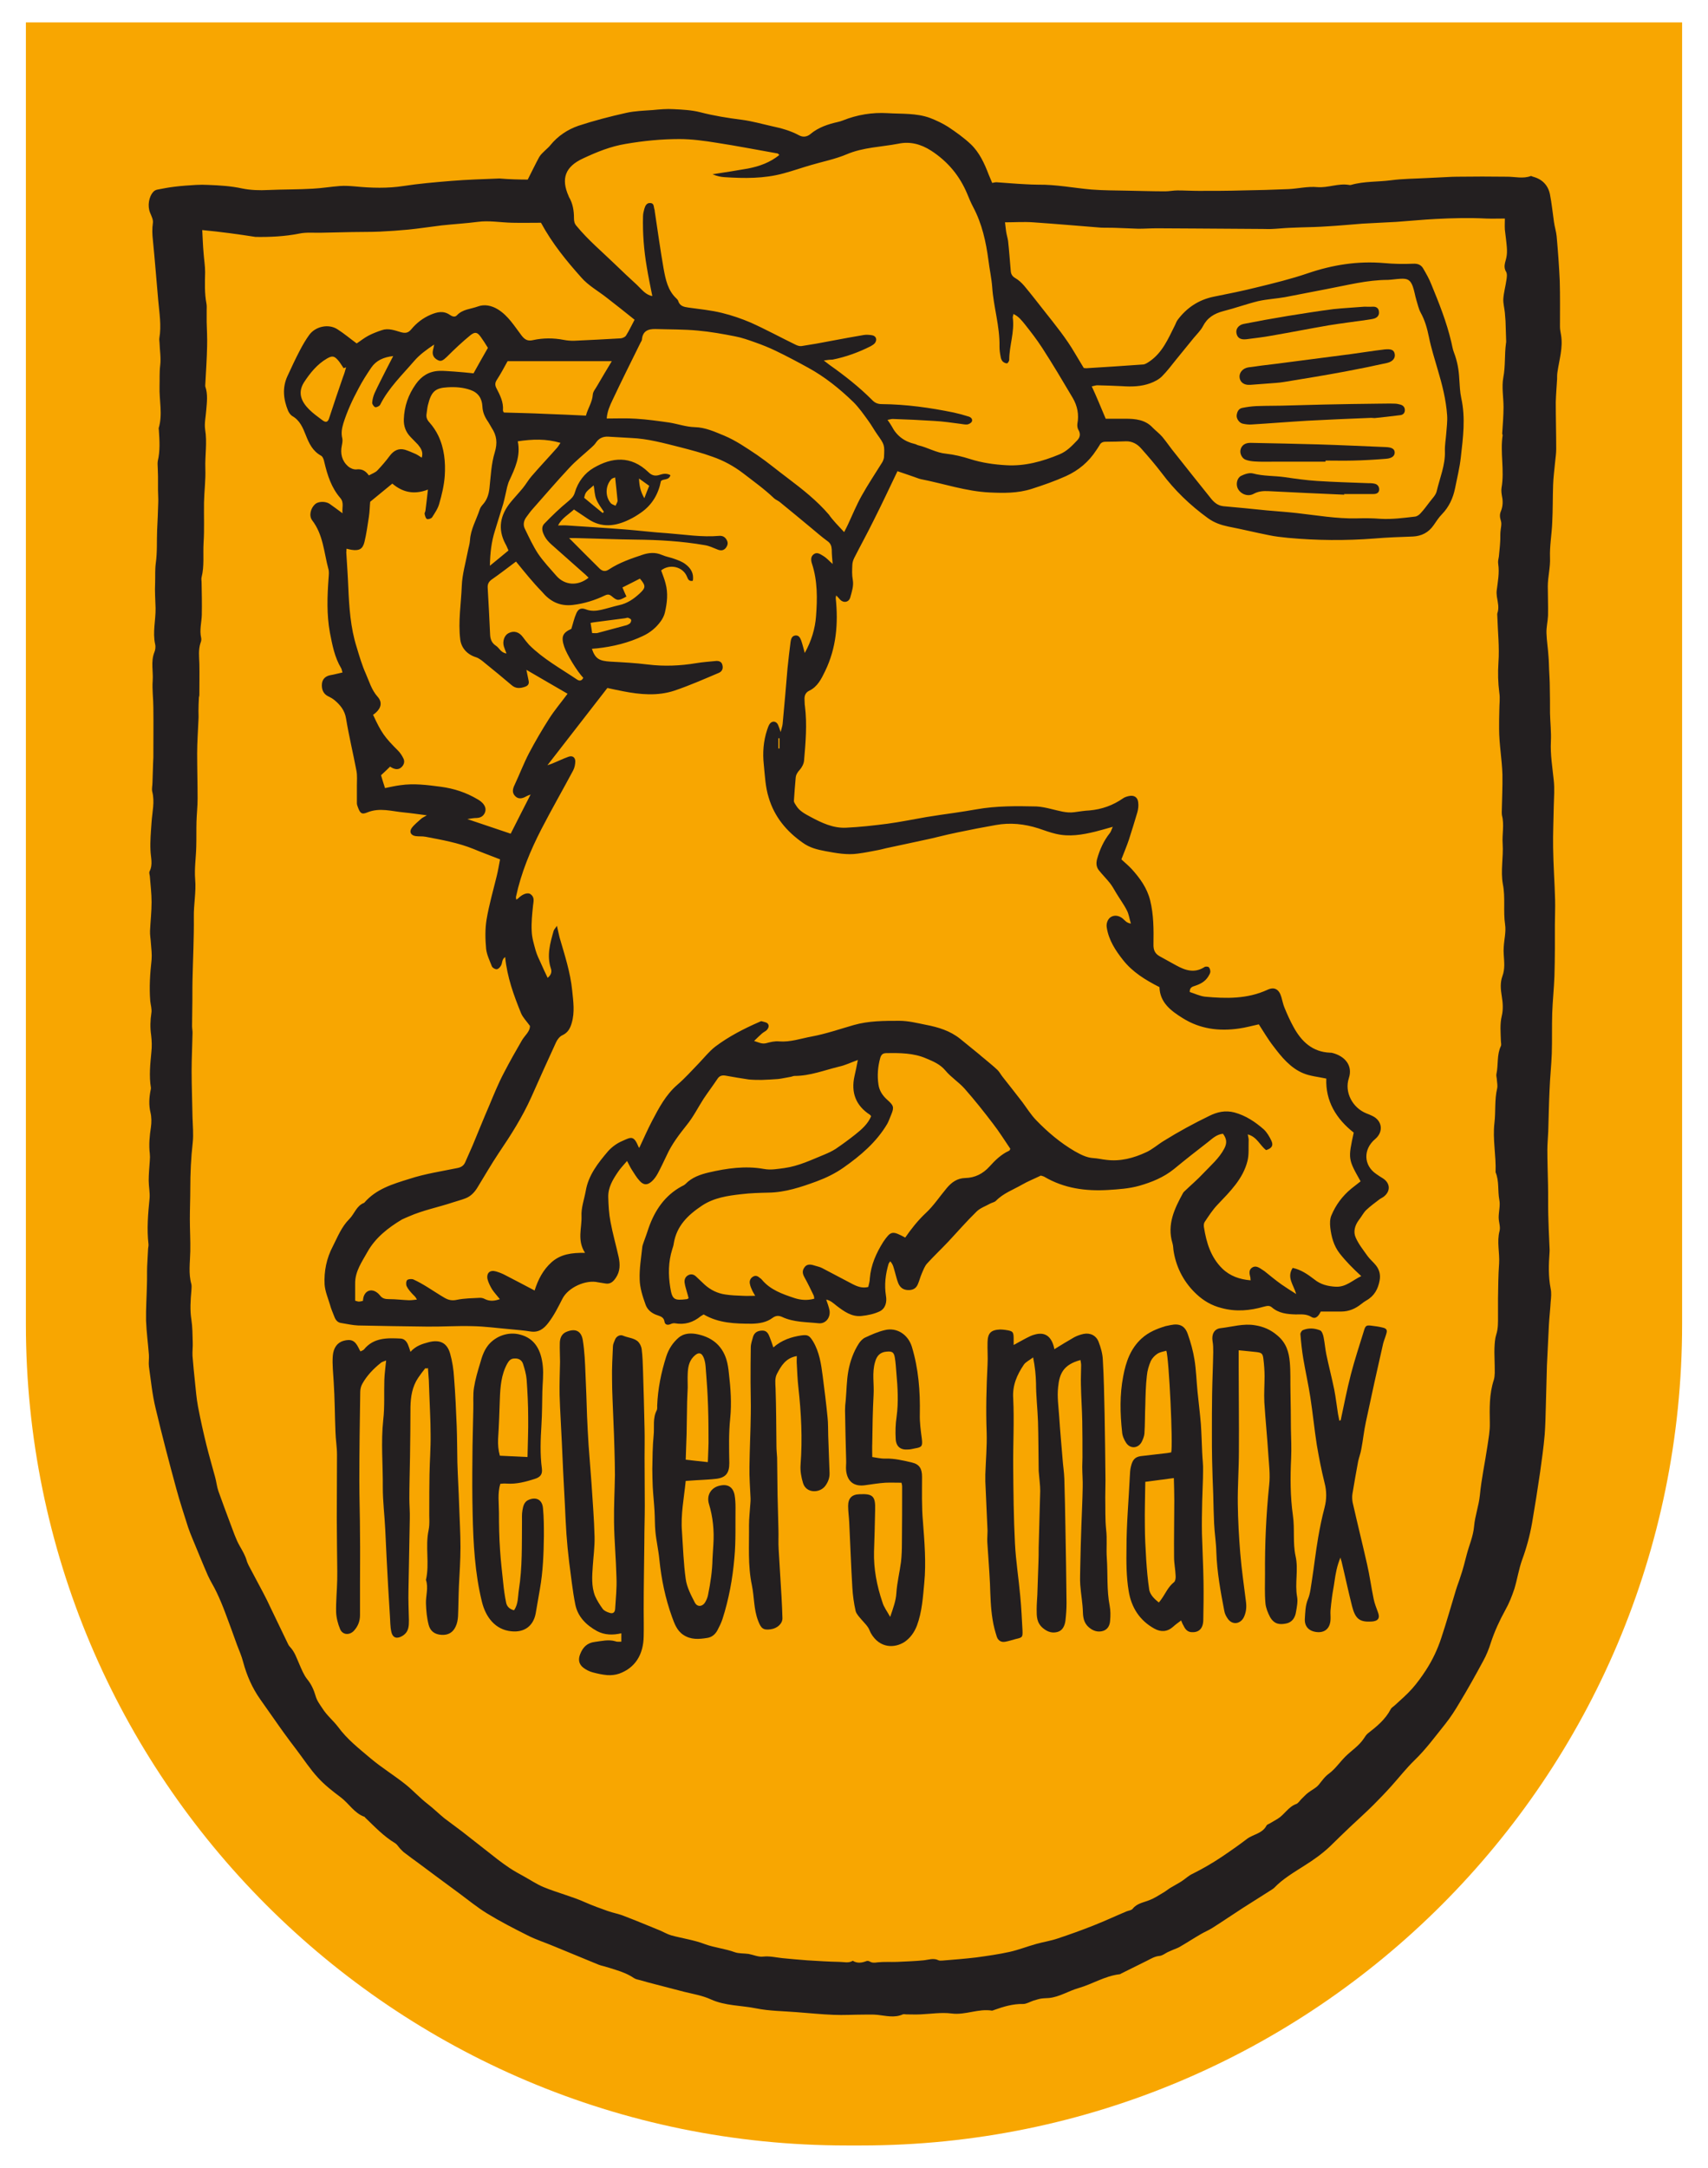 <?xml version="1.0" encoding="utf-8"?>
<svg xmlns="http://www.w3.org/2000/svg" xmlns:xlink="http://www.w3.org/1999/xlink" version="1.1" id="Layer_1" x="0px" y="0px" viewBox="0 0 771.9 979" style="enable-background:new 0 0 771.9 979;">
<style type="text/css">
	.st0{fill:#F8A601;}
	.st1{fill:#231F20;}
</style>
<g>
	<path class="st0" d="M389.3,968.9h-6.7C177.7,968.9,11.7,802.8,11.7,598V10.1h748.5V598C760.2,802.8,594.1,968.9,389.3,968.9z"/>
	<g>
		<g>
			<g>
				<g>
					<path class="st1" d="M238.5,81.1c2-3.9,3.5-7.1,5.2-10.2c0.7-1.2,1.8-2.1,2.8-3.1c0.7-0.7,1.6-1.4,2.2-2.2&#xA;						c3.4-4.2,7.8-7.1,12.7-8.8c7-2.3,14.3-4.2,21.5-5.8c3.9-0.9,8.1-1,12.1-1.3c3.1-0.3,6.3-0.6,9.4-0.4c4,0.2,8.2,0.4,12.1,1.4&#xA;						c6.2,1.6,12.5,2.6,18.8,3.4c4.6,0.6,9.1,1.9,13.6,2.9c4.2,0.9,8.3,2,12.2,4.1c1.8,1,3.7,0.7,5.2-0.6c3.6-3,7.9-4.4,12.3-5.4&#xA;						c0.8-0.2,1.6-0.4,2.3-0.7c6.5-2.6,13.3-3.7,20.2-3.3c6.4,0.4,13.1-0.1,19.3,2.2c2.8,1.1,5.6,2.4,8.1,4&#xA;						c3.6,2.4,7.1,4.9,10.2,7.8c3.9,3.7,6.2,8.7,8.1,13.7c0.5,1.3,1.1,2.5,1.6,3.8c0.7-0.1,1.3-0.3,1.9-0.3&#xA;						c4.4,0.3,8.7,0.7,13.1,0.9c1.9,0.1,3.9,0.2,5.8,0.2c8.1-0.1,16.1,1.5,24.1,2.2c5.3,0.4,10.6,0.4,15.8,0.5&#xA;						c5.8,0.1,11.7,0.3,17.5,0.3c1.8,0,3.7-0.4,5.5-0.4c3.2,0,6.4,0.2,9.7,0.2c6.6,0,13.1,0,19.7-0.2c6.9-0.1,13.9-0.3,20.8-0.6&#xA;						c4.3-0.2,8.7-1.3,13-0.9c4.9,0.4,9.5-1.8,14.3-1c0.3,0.1,0.7,0.1,1,0c5.9-1.7,12.1-1.3,18.1-2.1c5.3-0.7,10.8-0.7,16.2-1&#xA;						c1.4-0.1,2.8-0.1,4.2-0.2c3.2-0.1,6.4-0.4,9.5-0.4c7.5-0.1,15.1-0.1,22.6,0c3.5,0,7.1,1,10.6-0.3c0.2-0.1,0.6,0.2,1,0.3&#xA;						c4.2,1.1,6.9,3.9,7.7,8.1c0.8,4.1,1.2,8.3,1.8,12.4c0.3,2.2,1,4.3,1.2,6.4c0.6,6.7,1.1,13.4,1.4,20.1&#xA;						c0.2,6.9,0.1,13.9,0.1,20.8c0,1.3,0.3,2.5,0.5,3.8c0.9,5.6-0.8,11-1.6,16.4c-0.2,1.1-0.2,2.3-0.2,3.4&#xA;						c-0.2,3.5-0.5,6.9-0.6,10.4c0,7.1,0.2,14.1,0.2,21.2c0,2-0.3,3.9-0.5,5.9c-0.3,3.4-0.8,6.9-0.9,10.3c-0.2,5.7-0.1,11.3-0.4,17&#xA;						c-0.2,5.3-1.2,10.6-1,15.8c0.2,4.5-1,8.7-1,13c0,4.4,0.2,8.8,0.1,13.2c-0.1,2.6-0.8,5.3-0.7,7.9c0.1,3.5,0.7,6.9,0.9,10.4&#xA;						c0.2,2.1,0.2,4.1,0.3,6.2c0.1,2.5,0.3,5,0.3,7.5c0.1,4,0.1,8.1,0.1,12.1c0.1,4.2,0.6,8.5,0.4,12.7c-0.3,6,0.7,11.8,1.3,17.7&#xA;						c0.4,3.8,0.1,7.6,0,11.4c-0.1,6.3-0.4,12.5-0.3,18.8c0.1,8,0.7,15.9,0.9,23.8c0.1,3.7-0.1,7.4-0.1,11.1c0,3.6,0,7.1,0,10.7&#xA;						c0,4.2-0.1,8.4-0.2,12.5c-0.2,5.5-0.8,11.1-1,16.6c-0.2,6.1,0,12.2-0.2,18.4c-0.2,5.4-0.8,10.8-1,16.3&#xA;						c-0.3,6.3-0.4,12.5-0.6,18.8c-0.1,2.8-0.4,5.6-0.4,8.3c0,5.3,0.2,10.6,0.3,15.9c0.1,4.4,0,8.8,0.1,13.3&#xA;						c0.1,4.4,0.3,8.8,0.5,13.2c0,1.3,0.2,2.6,0.1,3.8c-0.4,5.6-0.6,11.1,0.5,16.6c0.4,1.9,0.2,3.9,0,5.9c-0.2,3.5-0.6,6.9-0.8,10.4&#xA;						c-0.3,6.1-0.6,12.3-0.9,18.4c-0.2,6.2-0.3,12.5-0.5,18.7c-0.1,4.1-0.2,8.3-0.5,12.4c-0.5,5.8-1.3,11.5-2.1,17.2&#xA;						c-1.1,7.6-2.3,15.1-3.6,22.7c-1,5.7-2.5,11.3-4.5,16.7c-1.5,4.2-2.2,8.8-3.5,13.1c-1.1,3.3-2.4,6.6-4.1,9.6&#xA;						c-2.6,4.7-4.8,9.5-6.5,14.6c-0.9,2.9-2,5.7-3.5,8.4c-3.4,6.3-6.9,12.6-10.6,18.7c-2,3.4-4.1,6.7-6.5,9.7&#xA;						c-4.5,5.6-8.8,11.5-14,16.5c-3.7,3.6-6.9,7.7-10.4,11.6c-2.6,2.9-5.3,5.7-8.1,8.5c-3.4,3.4-7,6.6-10.5,9.9&#xA;						c-3.1,2.9-6.1,5.9-9.2,8.9c-3.4,3.2-7.3,6-11.3,8.5c-4.8,3.1-9.9,6-13.9,10.2c-0.3,0.3-0.7,0.5-1.1,0.8&#xA;						c-4.4,2.8-8.7,5.5-13.1,8.3c-4.5,2.9-9,6-13.6,8.9c-1.7,1.1-3.5,1.8-5.2,2.8c-3.3,1.9-6.5,4-9.8,5.9c-0.9,0.5-1.9,0.8-2.8,1.2&#xA;						c-0.8,0.4-1.7,0.7-2.5,1.1c-1.2,0.6-2.4,1.6-3.7,1.7c-2.2,0.2-3.9,1.3-5.7,2.2c-3.8,1.9-7.7,3.8-11.5,5.7&#xA;						c-0.3,0.2-0.6,0.4-1,0.4c-6.5,0.8-12.1,4.4-18.3,6.2c-4.6,1.3-8.6,4-13.4,4.5c-1.3,0.1-2.6,0.1-3.8,0.3&#xA;						c-1.1,0.2-2.2,0.6-3.3,0.9c-1.5,0.5-3.1,1.5-4.6,1.5c-4.6-0.1-8.9,1.2-13.1,2.7c-0.3,0.1-0.7,0.3-1,0.3c-6.2-1-12,2.1-18.2,1.3&#xA;						c-4.7-0.6-9.5,0.2-14.2,0.4c-2.1,0.1-4.2,0-6.2,0c-0.6,0-1.3-0.2-1.7,0c-3.8,1.7-7.7,0.6-11.5,0.2c-2.1-0.2-4.2-0.1-6.3-0.1&#xA;						c-4.5,0-9,0.3-13.5,0.1c-5.5-0.2-11.1-0.8-16.6-1.2c-6.1-0.5-12.3-0.5-18.3-1.7c-6.9-1.4-14-1.1-20.6-4.1&#xA;						c-3.7-1.7-7.9-2.4-12-3.4c-4.2-1.1-8.5-2.2-12.7-3.3c-2.3-0.6-4.7-1.2-7-1.9c-1-0.3-2.1-0.4-3-1c-2.5-1.7-5.3-2.8-8.2-3.7&#xA;						c-1.9-0.6-3.7-1.2-5.6-1.7c-0.8-0.2-1.6-0.4-2.3-0.7c-6.6-2.7-13.3-5.5-19.9-8.2c-4-1.7-8.2-3-12.1-5&#xA;						c-6.2-3.1-12.4-6.3-18.3-9.9c-4.4-2.7-8.4-6-12.6-9.1c-6.1-4.5-12.1-8.9-18.1-13.4c-2.3-1.7-4.7-3.4-7-5.2&#xA;						c-0.6-0.5-1.1-1.1-1.7-1.7c-0.7-0.8-1.3-1.8-2.1-2.3c-5.2-3.1-9.3-7.5-13.6-11.6c-0.1-0.1-0.1-0.2-0.2-0.3&#xA;						c-4.7-1.6-7.1-6.1-10.9-8.9c-3.6-2.7-7.2-5.5-10.2-8.8c-3.6-3.9-6.5-8.4-9.7-12.6c-1.9-2.5-3.8-5-5.6-7.5&#xA;						c-0.7-0.9-1.3-1.9-2-2.8c-2.9-4.2-5.9-8.3-8.8-12.5c-3.6-5.1-6.1-10.8-7.7-16.8c-0.7-2.7-1.8-5.2-2.8-7.8&#xA;						c-1.7-4.7-3.4-9.5-5.2-14.2c-1.2-3.2-2.5-6.4-4-9.5c-1.2-2.6-2.8-5-4-7.7c-2.4-5.5-4.6-11-6.9-16.5c-0.7-1.7-1.4-3.4-2-5.2&#xA;						c-1.8-5.7-3.7-11.4-5.3-17.3c-3.3-12.1-6.5-24.3-9.4-36.5c-1.5-6.2-2.1-12.5-3-18.8c-0.2-1.7,0.1-3.5,0-5.2&#xA;						c-0.4-5.2-1.1-10.3-1.3-15.5c-0.1-5.5,0.3-11,0.4-16.5c0.1-2.7,0-5.3,0.1-8c0.1-2.5,0.3-5.1,0.4-7.6c0-0.8,0.3-1.6,0.2-2.4&#xA;						c-0.8-6.9-0.2-13.8,0.5-20.8c0.2-2.6-0.4-5.3-0.4-8c0-3,0.3-6,0.5-9c0.1-1,0.1-2.1,0-3.1c-0.5-4-0.1-8,0.5-12&#xA;						c0.3-2.1,0.3-4.5-0.2-6.6c-0.8-3.3-0.6-6.6,0-9.8c0.1-0.4,0.2-0.9,0.2-1.3c-0.9-5.4-0.3-10.8,0.2-16.2c0.3-2.5,0.2-5.1-0.1-7.6&#xA;						c-0.5-3.4-0.4-6.7,0.1-10c0.3-1.7-0.3-3.6-0.5-5.4c-0.5-6.2-0.1-12.5,0.6-18.7c0.2-2.4-0.1-4.9-0.3-7.3c-0.1-2-0.5-3.9-0.4-5.8&#xA;						c0.2-4.3,0.7-8.6,0.7-12.9c0-3.9-0.5-7.9-0.8-11.8c-0.1-0.7-0.4-1.5-0.1-2.1c1.6-3.2,0.5-6.3,0.4-9.5&#xA;						c-0.2-4.2,0.2-8.5,0.5-12.8c0.3-4.5,1.5-9.1,0.3-13.7c-0.3-1.3,0.1-2.7,0.1-4.1c0.1-3.1,0.2-6.2,0.3-9.2c0-0.7,0.1-1.4,0.1-2.1&#xA;						c0-7.5,0.1-15.1,0-22.6c0-4-0.6-8.1-0.3-12.1c0.3-4.2-0.9-8.5,0.7-12.7c0.5-1.1,0.7-2.6,0.4-3.8c-1.2-5.5,0.3-10.8,0.2-16.3&#xA;						c-0.1-3.8-0.4-7.6-0.2-11.4c0.1-3-0.1-5.9,0.3-8.9c0.7-4.9,0.4-9.9,0.6-14.8c0.2-4.1,0.4-8.3,0.5-12.4c0.1-1.9-0.1-3.9-0.1-5.8&#xA;						c0-2.1,0-4.1,0-6.2c0-1.1-0.1-2.3-0.1-3.4c0-1.2-0.2-2.4,0-3.5c1.1-4.6,0.8-9.2,0.5-13.8c0-0.3-0.1-0.7-0.1-1&#xA;						c1.9-6.3,0.2-12.6,0.4-18.9c0.1-3.2-0.1-6.4,0.3-9.6c0.4-3.3-0.2-6.7-0.3-10c0-0.7-0.2-1.4-0.1-2.1c1-5.8,0-11.5-0.5-17.2&#xA;						c-0.8-9-1.5-18-2.4-27.1c-0.3-2.6-0.4-5.2,0-7.9c0.2-1.4-0.7-3.1-1.3-4.6c-1.2-3-0.6-7.2,1.6-9.5c0.5-0.5,1.2-0.8,1.8-0.9&#xA;						c2.6-0.5,5.2-1,7.8-1.3c3.2-0.4,6.4-0.6,9.6-0.8c1.8-0.1,3.7-0.1,5.5,0c5.1,0.2,10.3,0.5,15.3,1.6c3.9,0.8,7.9,0.9,11.9,0.7&#xA;						c6.7-0.3,13.4-0.2,20.1-0.6c4-0.2,8.1-0.9,12.1-1.2c2.4-0.2,4.8,0,7.2,0.2c7.2,0.7,14.4,0.9,21.6-0.2&#xA;						c7.1-1.1,14.3-1.7,21.5-2.3c7.3-0.6,14.6-0.8,21.9-1.1C230.3,81,234.7,81.1,238.5,81.1z M91.4,103.9c0.2,3.7,0.3,7,0.6,10.3&#xA;						c0.2,2.9,0.7,5.8,0.7,8.7c-0.1,4.8-0.3,9.5,0.6,14.2c0.2,1,0.1,2.1,0.1,3.1c0,1.7,0,3.5,0,5.2c0.1,3.6,0.3,7.2,0.2,10.8&#xA;						c-0.1,5.7-0.5,11.3-0.8,17c0,0.5-0.1,1,0,1.4c1.2,3.5,0.7,7.1,0.4,10.7c-0.2,2.9-0.9,5.9-0.5,8.6c1,5.9-0.1,11.8,0.1,17.7&#xA;						c0.2,5.1-0.5,10.2-0.6,15.3c-0.1,6.1,0.2,12.2-0.2,18.3c-0.3,5.2,0.4,10.4-0.9,15.5c-0.2,0.7,0,1.4,0,2.1&#xA;						c0.1,5,0.2,9.9,0.1,14.9c-0.1,3.4-1.1,6.8-0.3,10.3c0.2,0.8,0,1.7-0.3,2.4c-1,3.1-0.6,6.2-0.5,9.3c0.1,4.7,0,9.5,0,14.2&#xA;						c0,0.3-0.1,0.7-0.2,1c-0.1,2.1-0.2,4.2-0.2,6.2c0,1.3,0.1,2.5,0,3.8c-0.2,5.1-0.6,10.2-0.6,15.3c0,6.8,0.2,13.7,0.2,20.5&#xA;						c0,3.5-0.4,6.9-0.5,10.4c-0.1,3.7,0,7.4-0.1,11.1c-0.1,5-0.9,10-0.5,14.9c0.5,5.7-0.7,11.3-0.6,17c0.1,9.5-0.4,19-0.6,28.5&#xA;						c-0.1,4.2,0,8.3-0.1,12.5c0,2.8-0.1,5.5-0.1,8.3c0,1.2,0.3,2.3,0.2,3.5c-0.1,5.6-0.4,11.1-0.4,16.7c0,7,0.3,13.9,0.4,20.9&#xA;						c0.1,3.8,0.5,7.7,0.1,11.5c-0.8,7-1.1,13.9-1.1,20.9c0,4.5-0.2,9.1-0.2,13.6c0,4.9,0.3,9.7,0.2,14.6c-0.1,5-0.9,10,0.5,14.9&#xA;						c0.2,0.9,0,1.9,0,2.8c-0.4,4.4-0.7,8.8,0,13.2c0.5,3.3,0.5,6.7,0.6,10.1c0.1,2.1-0.2,4.1-0.1,6.2c0.3,3.9,0.7,7.8,1.1,11.7&#xA;						c0.4,3.8,0.7,7.6,1.4,11.3c1.1,5.8,2.4,11.6,3.8,17.3c1.2,4.8,2.6,9.6,3.9,14.4c0.6,2.1,0.8,4.4,1.5,6.4&#xA;						c1.7,4.8,3.5,9.6,5.3,14.4c1.4,3.6,2.5,7.2,4.4,10.5c1.2,2.1,2.4,4.1,3.1,6.5c0.2,0.8,0.6,1.5,0.9,2.2&#xA;						c2.2,4.2,4.5,8.4,6.7,12.6c1.1,2.1,2.2,4.3,3.2,6.5c2.7,5.5,5.3,11.1,8,16.6c0.2,0.4,0.5,0.8,0.8,1.1c2.1,2.2,3,5.1,4.2,7.8&#xA;						c1,2.3,2,4.8,3.5,6.7c1.9,2.3,3,4.8,3.8,7.5c0.6,2.2,1.9,3.9,3.1,5.7c2,3.2,4.9,5.5,7.1,8.4c4.1,5.6,9.5,9.8,14.7,14.2&#xA;						c5.1,4.3,10.9,7.8,16.1,12c3.3,2.7,6.2,5.9,9.7,8.6c2.6,2,5,4.4,7.6,6.5c2.6,2,5.3,3.9,7.9,5.9c5.4,4.2,10.8,8.5,16.2,12.7&#xA;						c1.7,1.3,3.5,2.6,5.3,3.8c2.1,1.4,4.3,2.6,6.5,3.8c2.9,1.6,5.7,3.5,8.8,4.8c6.3,2.6,12.9,4.2,19.1,7c3.2,1.4,6.5,2.6,9.9,3.8&#xA;						c2.5,0.9,5.1,1.3,7.5,2.3c5.5,2.1,11,4.4,16.4,6.6c1.6,0.7,3.1,1.6,4.8,2.1c5.1,1.4,10.4,2.1,15.3,4c4.4,1.6,9,2,13.4,3.6&#xA;						c1.9,0.7,4.2,0.5,6.3,0.8c2.2,0.4,4.5,1.5,6.7,1.2c2.9-0.3,5.7,0.4,8.5,0.7c3.8,0.4,7.6,0.7,11.4,1c4.8,0.3,9.6,0.6,14.5,0.7&#xA;						c2,0,4.1,0.7,6-0.5c2.1,1.3,4.2,0.9,6.3,0.1c0.4-0.1,1,0,1.3,0.2c1.2,0.7,2.2,0.6,3.6,0.4c2.9-0.3,5.9-0.1,8.8-0.2&#xA;						c4-0.2,7.9-0.3,11.9-0.7c2.3-0.2,4.6-1.2,6.9,0c0.5,0.2,1.1,0.1,1.7,0.1c5.1-0.4,10.1-0.8,15.2-1.4c5.1-0.7,10.1-1.4,15.1-2.5&#xA;						c4.1-0.9,8.1-2.5,12.1-3.6c3.2-0.9,6.6-1.4,9.8-2.5c5.4-1.8,10.7-3.7,16-5.8c5.1-2,10-4.3,15-6.4c1-0.4,2.3-0.5,2.8-1.2&#xA;						c2-2.5,4.9-2.8,7.6-3.9c2.1-0.8,4.1-2.1,6.1-3.3c1.1-0.6,2-1.4,3.1-2.1c1.8-1.1,3.6-2,5.3-3.1c1.7-1.1,3.2-2.6,5-3.4&#xA;						c4.6-2.3,9.1-4.9,13.4-7.8c2.2-1.5,4.4-3,6.5-4.5c1.6-1.1,3.1-2.3,4.6-3.4c2.9-2.2,7-2.4,8.9-6.1c0.2-0.4,0.9-0.6,1.4-0.9&#xA;						c1.2-0.7,2.4-1.4,3.6-2.1c3.1-1.9,4.8-5.4,8.4-6.7c0.9-0.3,1.6-1.5,2.4-2.3c1-0.9,1.9-2,3-2.8c1.5-1.2,3.4-2,4.7-3.5&#xA;						c1.5-1.8,2.7-3.7,4.8-5.2c2.8-2.1,4.8-5.1,7.3-7.6c2.7-2.7,6.1-4.8,8.3-8.1c0.6-0.8,1.1-1.8,1.9-2.4c4-3.1,7.9-6.3,10.3-10.9&#xA;						c0.4-0.8,1.3-1.2,2-1.9c2.6-2.4,5.3-4.7,7.7-7.4c2.3-2.6,4.3-5.4,6.2-8.3c3-4.6,5.3-9.5,7-14.7c2.4-7.2,4.4-14.4,6.6-21.6&#xA;						c0.6-2,1.4-3.9,2-5.9c1.2-3.4,2-6.8,2.9-10.2c1.1-4.2,2.9-8.1,3.3-12.7c0.4-4.6,2.1-9.1,2.6-13.9c0.7-7.4,2.3-14.7,3.4-22.1&#xA;						c0.5-3.5,1.2-7,1.1-10.6c-0.1-6.6-0.3-13,1.8-19.4c0.6-2,0.4-4.3,0.4-6.5c0-2.6-0.2-5.3-0.1-7.9c0.1-2.1,0.2-4.2,0.8-6.1&#xA;						c0.9-2.7,0.8-5.5,0.8-8.3c0-2.7,0-5.3,0-8c0.1-5.3,0.1-10.5,0.5-15.8c0.3-4.9-1.1-9.8,0.2-14.7c0.5-1.9-0.4-4-0.4-6.1&#xA;						c0-2.6,0.8-5.4,0.3-7.9c-0.8-4.2,0-8.5-1.7-12.5c0.3-7.5-1.4-14.9-0.5-22.4c0.6-5.1,0-10.3,1.2-15.4c0.3-1.2,0-2.5-0.1-3.8&#xA;						c0-0.9-0.4-1.9-0.2-2.8c0.9-4.2,0.1-8.6,2-12.6c0.3-0.6,0-1.6,0-2.4c-0.1-3.8-0.5-7.4,0.4-11.2c0.7-2.8,0.5-6,0-8.9&#xA;						c-0.5-3.1-0.8-6.1,0.3-9.1c1.2-3.2,0.8-6.4,0.6-9.6c-0.1-1.2-0.1-2.5,0-3.7c0.2-3.3,1.1-6.8,0.6-10c-0.9-6.1,0.2-12.1-1-18.2&#xA;						c-1.1-6,0.3-12.2-0.1-18.3c-0.3-4.2,0.8-8.5-0.3-12.7c-0.1-0.5-0.1-1.1-0.1-1.7c0.1-5.6,0.4-11.2,0.3-16.8&#xA;						c-0.2-6.9-1.5-13.7-1.5-20.7c0-2.9,0-5.7,0.1-8.6c0-2.5,0.4-5.1,0-7.6c-0.6-4.6-0.7-9-0.4-13.7c0.5-6.9-0.3-13.9-0.5-20.8&#xA;						c0-0.5-0.1-1,0-1.4c0.9-2.5,0.2-5-0.2-7.5c-0.1-0.9-0.2-1.8-0.1-2.7c0.5-4,1.3-8,0.7-12.1c-0.2-1.1,0.1-2.3,0.3-3.4&#xA;						c0.2-2.3,0.5-4.6,0.6-6.9c0.1-1.3,0-2.7,0.1-4.1c0.1-1.7,0.7-3.6,0.2-5.1c-0.5-1.6-0.6-2.9,0-4.3c0.9-2.2,1-4.5,0.5-6.8&#xA;						c-0.2-1.2-0.4-2.6-0.2-3.8c1.4-7.9-0.7-15.9,0.5-23.8c0-0.2-0.2-0.4-0.2-0.7c0.1-2,0.3-4.1,0.4-6.1c0.1-1.9,0.2-3.9,0.2-5.8&#xA;						c0-4.5-0.9-9.1-0.1-13.4c1-5.2,0.5-10.3,1.2-15.4c0-0.2,0.1-0.5,0.1-0.7c-0.1-3.1-0.2-6.2-0.3-9.4c-0.1-1.3-0.2-2.5-0.3-3.8&#xA;						c-0.2-2.1-0.8-4.2-0.7-6.2c0.2-2.9,1-5.7,1.4-8.5c0.2-1.2,0.4-2.8-0.1-3.7c-1.5-2.4-0.3-4.4,0.1-6.6c0.3-1.4,0.3-2.9,0.2-4.4&#xA;						c-0.2-2.7-0.6-5.4-0.9-8.1c-0.1-1.6,0-3.2,0-5c-3.1,0-5.7,0.1-8.4,0c-7.7-0.4-15.3-0.2-23,0.2c-5.9,0.3-11.7,0.9-17.6,1.3&#xA;						c-5.1,0.3-10.2,0.5-15.3,0.8c-5.2,0.4-10.4,0.9-15.6,1.2c-4.2,0.3-8.4,0.4-12.5,0.5c-1.7,0.1-3.4,0.1-5.1,0.2&#xA;						c-2.5,0.1-5.1,0.4-7.6,0.5c-1.4,0.1-2.8,0-4.2,0c-10.1-0.1-20.2-0.1-30.2-0.2c-5.9,0-11.8-0.1-17.8-0.1c-2.8,0-5.6,0.2-8.3,0.2&#xA;						c-3.5-0.1-6.9-0.3-10.4-0.4c-2.2-0.1-4.4,0-6.6-0.1c-10.2-0.8-20.4-1.7-30.6-2.4c-4.1-0.3-8.3,0-12.7,0&#xA;						c0.2,1.4,0.3,2.8,0.5,4.1c0.2,1.5,0.7,2.9,0.9,4.4c0.5,4.5,0.8,9,1.2,13.5c0.1,1.3,0.6,2.3,1.9,3.1c1.6,0.9,3,2.2,4.2,3.6&#xA;						c3.1,3.7,6.1,7.6,9.1,11.4c4.9,6.2,9.9,12.3,13.9,19.2c1.3,2.2,2.6,4.3,3.9,6.5c0.4,0,0.8,0.1,1.1,0.1&#xA;						c8.6-0.5,17.2-1.1,25.8-1.7c1-0.1,2.1-0.9,3-1.5c5.6-3.9,8.2-10,11.1-15.8c0.5-0.9,0.8-2,1.4-2.8c4.1-5.5,9.5-9.1,16.3-10.5&#xA;						c6.5-1.3,13-2.6,19.4-4.2c7.8-1.9,15.6-3.8,23.2-6.4c11.2-3.8,22.5-5.6,34.3-4.6c4.4,0.4,8.8,0.5,13.2,0.3c2-0.1,3.5,0.4,4.5,2&#xA;						c1.4,2.4,2.8,4.8,3.8,7.4c3.5,8.5,6.9,17,9,26c0.4,1.6,0.6,3.2,1.2,4.7c1.5,3.9,2.2,7.8,2.4,11.9c0.2,2.9,0.3,5.9,0.9,8.7&#xA;						c2,9,0.8,17.9-0.2,26.7c-0.5,4.7-1.7,9.4-2.6,14c-0.9,4.4-2.7,8.4-5.9,11.7c-1.5,1.5-2.6,3.3-3.8,5c-2.3,3.3-5.4,4.9-9.4,5.1&#xA;						c-5.8,0.2-11.6,0.4-17.4,0.9c-13,1-26,0.9-39-0.3c-2.9-0.3-5.8-0.6-8.6-1.2c-6.1-1.2-12.2-2.7-18.4-3.9&#xA;						c-3.3-0.7-6.3-1.7-9.2-3.8c-8-5.8-15-12.5-20.9-20.4c-2.9-3.8-6-7.4-9.2-11c-1.8-2.1-4.2-3.4-7-3.3c-3,0.1-6.1,0.2-9.1,0.2&#xA;						c-1.3,0-2.2,0.4-2.8,1.6c-0.5,0.8-1,1.6-1.5,2.3c-3.4,5.2-7.9,9-13.6,11.6c-5.1,2.3-10.3,4.1-15.6,5.8c-6.3,2-12.6,1.9-19,1.6&#xA;						c-10.6-0.5-20.7-4-31-6c-1-0.2-2-0.7-3-1c-2.5-0.9-5-1.7-7.6-2.6c-3.6,7.5-7,14.8-10.7,22.1c-2.8,5.7-5.9,11.3-8.8,17&#xA;						c-0.5,1-0.9,2.2-0.9,3.3c-0.1,2.2-0.2,4.5,0.2,6.6c0.5,2.8-0.4,5.3-1.1,7.9c-0.6,2.4-3.2,2.8-4.8,0.9c-0.4-0.5-0.9-1-1.6-1.7&#xA;						c-0.1,0.7-0.2,0.9-0.2,1.2c1.2,11.4,0.3,22.5-4.8,33c-1.7,3.5-3.4,7-7.1,8.8c-1.7,0.8-2.3,2.2-2.2,4c0.1,1,0,2.1,0.2,3.1&#xA;						c1,8.1,0.3,16.3-0.4,24.4c-0.1,1.5-1,3.2-2,4.3c-1,1.1-1.7,2.2-1.8,3.6c-0.3,3.5-0.6,6.9-0.8,10.4c0,0.7,0.6,1.4,1,2.1&#xA;						c1.5,2.5,4.1,3.8,6.5,5.1c5,2.7,10.3,5.2,16.1,4.9c6.3-0.3,12.5-1,18.7-1.8c5.9-0.8,11.7-2,17.5-3c4.2-0.7,8.5-1.3,12.7-1.9&#xA;						c3.3-0.5,6.7-1,10-1.6c9-1.6,18.1-1.5,27.1-1.3c2.2,0.1,4.4,0.6,6.5,1.1c3.5,0.8,7,2,10.6,1.5c2.3-0.3,4.6-0.7,6.9-0.8&#xA;						c5.6-0.5,10.6-2.3,15.2-5.5c0.7-0.5,1.7-0.8,2.6-1c2.3-0.5,4,0.5,4.2,2.9c0.2,1.5,0,3.1-0.4,4.5c-1.2,4.1-2.5,8.2-3.8,12.3&#xA;						c-1,3-2.3,6-3.4,8.9c1.6,1.5,3.2,2.8,4.6,4.3c3.8,4.2,7,8.6,8.4,14.2c1.6,6.5,1.6,13.1,1.5,19.7c-0.1,2.6,0.6,4.3,2.7,5.5&#xA;						c2.5,1.4,5.1,2.8,7.6,4.2c4.2,2.3,8.3,3.6,12.8,0.7c0.5-0.3,1.6-0.2,1.9,0.1c0.5,0.5,0.7,1.4,0.7,2.1c-0.1,0.8-0.6,1.5-1,2.2&#xA;						c-1.4,2.2-3.5,3.3-5.9,4.1c-1.3,0.4-2.5,0.8-2.4,2.8c2.2,0.7,4.5,1.8,6.8,2.1c9.6,0.9,19.2,1.1,28.3-3.1&#xA;						c3.2-1.5,5.3-0.2,6.3,3.3c0.5,1.7,0.8,3.4,1.5,5c1.2,2.9,2.5,5.8,4,8.5c3.6,6.6,8.6,11.3,16.5,11.6c0.3,0,0.7,0,1,0.1&#xA;						c5.6,1.4,9.4,5.6,7.5,11.4c-2.1,6.4,1.7,13.4,7.9,15.9c0.9,0.3,1.7,0.7,2.6,1.1c4.6,2.1,5.3,7.2,1.4,10.5&#xA;						c-5.5,4.6-5.3,11.9,0.5,15.8c1,0.7,1.9,1.3,2.9,1.9c3.4,2.1,3.7,5.8,0.5,8.3c-0.5,0.4-1.2,0.7-1.8,1.1c-2.1,1.6-4.3,3.2-6.2,5&#xA;						c-1.3,1.3-2.1,3-3.3,4.5c-1.8,2.4-2.6,5.3-1.4,7.9c1.3,3,3.5,5.7,5.4,8.4c1.1,1.5,2.6,2.7,3.7,4.1c1.6,2,2.2,4.3,1.7,6.9&#xA;						c-0.7,3.8-2.4,7-6,9c-0.8,0.5-1.6,1-2.3,1.6c-2.6,2.1-5.6,3.4-9,3.4c-3,0-6,0-9.3,0c-0.8,1.6-2.1,3.8-4.3,2.4&#xA;						c-2.3-1.4-4.7-1.1-7-1.1c-3.9-0.1-7.7-0.5-10.8-3.2c-1.2-1-2.3-0.6-3.6-0.3c-6.3,1.8-12.6,2.4-19.2,0.6&#xA;						c-4.4-1.1-8.1-3.3-11.2-6.2c-5.4-5-9-11.5-10.3-18.9c-0.3-1.4-0.2-2.8-0.6-4.1c-2.6-8.5,0.9-15.7,4.8-22.8&#xA;						c0.1-0.2,0.3-0.4,0.4-0.5c2.9-2.8,6-5.4,8.8-8.4c3.3-3.5,7.1-6.7,9.4-11.1c1.4-2.6,1-4.6-0.6-6.7c-2.9,0.3-4.8,2.2-6.7,3.7&#xA;						c-5.2,4-10.4,8.1-15.5,12.3c-4.6,3.7-10,5.9-15.6,7.5c-4.6,1.3-9.4,1.6-14.1,1.9c-10.2,0.6-19.9-0.7-28.9-6&#xA;						c-0.6-0.3-1.3-0.4-1.5-0.5c-3.1,1.5-5.9,2.6-8.5,4.1c-4,2.3-8.5,3.9-11.8,7.3c-0.6,0.6-1.7,0.8-2.5,1.2c-2.1,1.2-4.6,2-6.3,3.7&#xA;						c-4.4,4.3-8.4,8.9-12.6,13.4c-3.2,3.4-6.6,6.6-9.7,10c-1.1,1.2-1.7,2.9-2.4,4.5c-0.7,1.6-1.1,3.3-1.8,4.9&#xA;						c-0.8,1.9-2.3,2.7-4.5,2.6c-2.2-0.1-3.5-1.2-4.3-3c-0.7-1.7-1.1-3.6-1.6-5.3c-0.5-1.6-0.7-3.3-2.1-4.7&#xA;						c-0.3,0.6-0.6,0.8-0.7,1.1c-1.4,4.7-2,9.5-1.2,14.5c0.5,2.8-0.2,5.7-2.8,7c-2.5,1.2-5.4,1.8-8.2,2.1c-4.5,0.5-8-2.1-11.3-4.6&#xA;						c-1.4-1.1-2.7-2.4-4.7-2.8c0.6,1.8,1.2,3.3,1.5,4.9c0.5,3.2-1.7,6.1-4.9,5.8c-5.5-0.6-11.2-0.4-16.4-2.8&#xA;						c-1.7-0.8-3-0.7-4.5,0.4c-2.7,2-5.9,2.5-9.2,2.6c-7.6,0-15.1-0.2-21.9-4.2c-0.5,0.3-0.9,0.6-1.3,0.8c-3.4,2.8-7.2,4-11.7,3.2&#xA;						c-0.6-0.1-1.4,0.1-2,0.4c-1.4,0.6-2.5,0.2-2.7-1.2c-0.3-1.9-1.7-2.3-3.1-2.8c-2.6-0.8-4.7-2.5-5.5-5c-1.3-3.6-2.5-7.4-2.6-11.1&#xA;						c-0.2-5,0.7-10,1.2-14.9c0.1-0.7,0.4-1.3,0.6-2c0.8-2.2,1.6-4.4,2.3-6.6c2.8-7.9,7.3-14.5,14.8-18.6c0.6-0.3,1.3-0.6,1.8-1.1&#xA;						c2.9-3,6.7-4.3,10.5-5.2c8.2-1.9,16.5-3.1,24.9-1.6c3.2,0.6,6.2,0,9.3-0.4c6.5-0.9,12.2-3.7,18.1-6.1c1.7-0.7,3.4-1.5,5-2.5&#xA;						c3.1-2.1,6.1-4.3,9-6.6c2.9-2.3,5.7-4.8,7.1-8.2c-0.3-0.4-0.4-0.6-0.6-0.7c-6.3-4.1-8.6-10-6.9-17.5c0.5-2.2,1-4.5,1.5-7.2&#xA;						c-3.1,1.1-5.7,2.4-8.5,3c-6.6,1.6-13.1,4.2-20.1,4.2c-0.6,0-1.1,0.3-1.7,0.4c-1.9,0.3-3.9,0.8-5.8,1c-2.4,0.2-4.9,0.3-7.3,0.4&#xA;						c-2,0-3.9,0-5.9-0.2c-3.5-0.5-6.9-1.1-10.3-1.7c-1.6-0.3-2.9-0.1-3.9,1.5c-2,3-4.2,5.9-6.2,8.9c-2.5,3.9-4.6,8.1-7.5,11.7&#xA;						c-3.5,4.4-6.9,8.8-9.2,13.9c-1.3,2.7-2.6,5.5-4,8.1c-0.7,1.3-1.6,2.6-2.7,3.6c-2,1.8-3.7,1.8-5.5-0.2c-1.4-1.5-2.5-3.4-3.6-5.1&#xA;						c-0.7-1.1-1.3-2.4-2.1-3.9c-1.6,1.9-3.1,3.4-4.2,5.1c-2.3,3.4-4.4,6.9-4.3,11.2c0.1,3.7,0.3,7.5,1,11.1c1,5.4,2.5,10.6,3.7,16&#xA;						c0.7,3.3,0.7,6.5-1.3,9.4c-1.2,1.8-2.6,3-4.9,2.5c-1-0.2-2.1-0.3-3.1-0.5c-5.5-1.3-13.5,2.3-16.1,7.4&#xA;						c-1.9,3.7-3.7,7.4-6.3,10.8c-2.1,2.8-4.5,4.6-8.2,4c-3-0.5-6-0.7-9-1c-5.8-0.5-11.5-1.3-17.3-1.4c-6.8-0.2-13.7,0.3-20.5,0.2&#xA;						c-10.3-0.1-20.7-0.3-31-0.5c-2.5-0.1-5.1-0.7-7.6-1.1c-1.7-0.2-2.6-1.3-3.2-2.9c-0.7-1.8-1.5-3.6-2-5.5c-0.9-3-2.2-6-2.4-9.1&#xA;						c-0.3-5.9,0.9-11.8,3.7-17.1c2.2-4.3,3.9-8.8,7.5-12.4c2.3-2.3,3.2-6,6.7-7.3c5.4-6.3,13-8.5,20.4-10.8&#xA;						c7-2.3,14.4-3.4,21.7-4.9c1.6-0.3,2.8-1,3.5-2.5c1.1-2.6,2.3-5.1,3.4-7.7c2.5-6,4.9-12,7.5-18c2.1-5,4.1-10,6.7-14.9&#xA;						c2.6-5,5.3-9.8,8.1-14.6c1.3-2.2,3.7-4,3.6-6.5c-1.5-2.1-3.2-3.8-4-5.7c-3.3-8.1-6.3-16.3-7.2-25.4c-1.6,1.1-1.2,2.8-1.9,3.9&#xA;						c-0.4,0.7-1.2,1.6-1.9,1.6c-0.7,0.1-1.9-0.6-2.2-1.3c-1-2.6-2.3-5.2-2.6-7.9c-0.4-4.4-0.5-8.9,0.2-13.2&#xA;						c1.1-6.6,3-13.1,4.6-19.7c0.6-2.4,1-4.9,1.5-7.5c-4.3-1.7-8.2-3.1-12-4.7c-6.9-2.8-14.3-4.1-21.6-5.5c-1.5-0.3-3-0.1-4.5-0.3&#xA;						c-2.2-0.3-3.1-1.9-1.8-3.7c1.1-1.5,2.8-2.8,4.2-4.1c0.5-0.5,1.3-0.8,2.6-1.6c-4-0.5-7.2-1-10.4-1.3c-5.5-0.5-10.9-2.3-16.5,0&#xA;						c-2.6,1.1-3.3,0.3-4.3-2.5c-0.2-0.5-0.4-1.1-0.4-1.7c0-2.7,0-5.3,0-8c0-2.2,0.2-4.5-0.2-6.6c-1.5-7.9-3.4-15.7-4.7-23.6&#xA;						c-0.6-3.7-2.6-6.1-5.2-8.3c-0.9-0.7-1.9-1.3-3-1.8c-2.3-1.2-2.9-3.4-2.7-5.6c0.2-2.1,1.6-3.5,3.9-3.9c1.8-0.3,3.5-0.8,5.4-1.2&#xA;						c-0.3-0.8-0.3-1.4-0.6-1.9c-3-5-4-10.5-5.1-16.1c-1.5-8.2-1.2-16.4-0.6-24.6c0.1-1.4,0.3-2.9-0.1-4.2c-2-7.4-2.3-15.4-7.3-21.9&#xA;						c-1.6-2.1-0.7-5.5,1.3-7.3c1.4-1.3,4.6-1.4,6.5-0.2c1.9,1.3,3.7,2.7,5.9,4.3c-0.3-2.5,0.8-4.8-1-6.9c-4-4.6-5.8-10.2-7.2-16.1&#xA;						c-0.2-1.1-0.7-2.6-1.5-3c-3.8-2.1-5.4-5.5-6.9-9.3c-1.3-3.3-2.7-6.7-6.1-8.6c-0.8-0.5-1.5-1.5-1.9-2.4&#xA;						c-2.1-5.1-2.7-10.4-0.3-15.6c1.8-3.9,3.6-7.8,5.6-11.6c1.3-2.5,2.7-4.9,4.3-7.1c2.8-3.8,8.7-5.1,12.7-2.5&#xA;						c3,1.9,5.7,4.2,8.7,6.4c1.7-1.1,3.4-2.5,5.3-3.5c1.9-1,4-1.8,6.1-2.5c2.9-1,5.8,0.1,8.5,0.9c2.1,0.6,3.4,0.4,4.8-1.3&#xA;						c2.4-2.9,5.3-5.1,8.8-6.6c2.9-1.2,5.7-1.9,8.6,0.1c1,0.7,2.3,1.2,3.2,0.2c2.6-2.8,6.3-2.8,9.5-4c3-1.1,6.2-0.4,9,1.3&#xA;						c4.7,2.9,7.5,7.6,10.7,11.8c1.6,2.1,3,2.6,5.2,2.1c4.6-1,9.2-1,13.9-0.1c1.5,0.3,3,0.4,4.5,0.4c7.1-0.3,14.2-0.7,21.3-1.1&#xA;						c0.8-0.1,1.9-0.6,2.3-1.2c1.4-2.2,2.5-4.6,3.9-7.2c-4.2-3.4-8.3-6.6-12.4-9.8c-3.9-3.1-8.5-5.6-11.7-9.3&#xA;						c-6.7-7.5-13.1-15.3-18.2-24.7c-4.2,0-8.6,0.1-13,0c-5.2-0.1-10.4-1.1-15.6-0.4c-5.4,0.7-10.8,1-16.3,1.6&#xA;						c-5,0.6-10.1,1.4-15.1,1.9c-4.3,0.4-8.5,0.7-12.8,0.9c-4.2,0.2-8.3,0.1-12.5,0.2c-4.6,0.1-9.3,0.2-13.9,0.3&#xA;						c-3.4,0.1-6.8-0.3-10.1,0.4c-6.5,1.3-13.2,1.6-19.7,1.5C107.8,105.8,99.9,104.7,91.4,103.9z M247.5,441.6&#xA;						c1.7-1.4,1.9-2.8,1.5-4.1c-2-5.9-0.4-11.5,1.2-17.1c0.2-0.7,0.8-1.2,1.5-2.3c0.5,2.2,0.8,3.7,1.2,5.3c2.3,7.9,4.9,15.8,5.7,24&#xA;						c0.5,4.9,1.2,9.7-0.2,14.5c-0.7,2.5-1.7,4.4-4.2,5.6c-1.2,0.5-2.3,1.9-2.9,3.2c-3.8,8.2-7.5,16.5-11.2,24.8&#xA;						c-4,8.9-9.2,17.1-14.7,25.2c-3.4,5.1-6.5,10.5-9.7,15.7c-1.3,2.1-3,3.9-5.4,4.8c-1.8,0.7-3.8,1.2-5.6,1.8&#xA;						c-6.6,2.2-13.4,3.5-19.8,6.3c-1.1,0.5-2.2,0.9-3.2,1.4c-6.2,3.7-12,8.2-15.6,14.6c-2.5,4.5-5.7,8.9-5.6,14.4c0,2.5,0,5.1,0,7.7&#xA;						c0.8,0.2,1.2,0.4,1.7,0.4c0.6,0,1.1-0.2,1.8-0.3c0.1-0.5,0.1-1,0.2-1.4c0.7-3.1,3.4-4.3,6-2.5c0.6,0.4,1.1,0.9,1.5,1.4&#xA;						c1.1,1.5,2.5,1.7,4.2,1.7c3,0,6,0.4,9,0.5c1.2,0,2.4-0.2,3.5-0.3c-0.6-1.3-1.3-1.8-1.9-2.4c-1-1.1-2.1-2.3-2.7-3.6&#xA;						c-0.4-0.8-0.3-2.3,0.2-2.8c0.5-0.5,2-0.6,2.8-0.3c2.2,1,4.3,2.2,6.4,3.5c2.6,1.6,5.1,3.3,7.7,4.8c1.7,1,3.4,1.4,5.6,0.9&#xA;						c3.4-0.7,6.9-0.7,10.4-0.9c0.8,0,1.6,0.2,2.3,0.6c2.3,1.1,4.4,0.8,6.7,0c-1.2-1.5-2.5-2.9-3.5-4.4c-0.9-1.5-1.7-3.1-2.1-4.7&#xA;						c-0.5-2.8,1.2-4.2,3.9-3.4c1.4,0.4,2.9,1,4.2,1.7c4.3,2.2,8.6,4.5,13.2,6.9c1.6-5,3.8-9.3,7.7-12.8c4.1-3.6,9-4.3,15.1-4.2&#xA;						c-3.7-5.7-1.4-11.2-1.6-16.6c-0.2-3.7,1.2-7.5,1.9-11.3c1.2-7.2,5.6-12.7,10.1-18c1.7-1.9,4-3.6,6.4-4.6c4-1.8,5.2-2.7,7.4,2.7&#xA;						c0.1,0.2,0.3,0.3,0.3,0.4c1.9-4,3.7-8.2,5.8-12.2c3.1-5.9,6.2-11.8,11.4-16.3c3.5-3,6.6-6.5,9.8-9.8c2.4-2.5,4.6-5.3,7.3-7.4&#xA;						c6.1-4.6,12.9-8.1,20-11.2c0.3-0.1,0.7-0.4,1-0.3c0.9,0.3,2.1,0.4,2.7,1c0.9,1,0.4,2.2-0.5,3.1c-0.6,0.5-1.4,0.9-2,1.4&#xA;						c-1.1,1-2.2,2-3.6,3.4c2.2,0.7,3.6,1.5,5.5,1c1.9-0.5,3.9-1,5.8-0.8c5.1,0.4,9.8-1.3,14.7-2.2c6.5-1.2,12.8-3.4,19.1-5.2&#xA;						c6.7-1.9,13.6-1.9,20.5-1.9c4.1,0,8,1,12,1.8c5.7,1.1,11,2.7,15.6,6.4c2.9,2.3,5.7,4.7,8.6,7c0.6,0.5,1.2,1.1,1.9,1.6&#xA;						c2.1,1.8,4.3,3.5,6.3,5.4c0.9,0.9,1.5,2.1,2.3,3.1c3,3.8,6,7.6,9,11.5c2,2.7,3.8,5.6,6.1,8c5.2,5.4,11,10.3,17.5,14.1&#xA;						c2.7,1.5,5.3,2.9,8.4,3.1c2,0.1,3.9,0.6,5.9,0.8c6.3,0.8,12.3-0.8,17.9-3.4c2.9-1.3,5.3-3.5,8.1-5.2&#xA;						c6.6-4.1,13.4-7.8,20.4-11.2c3.6-1.8,7.3-2.7,11.5-1.6c5.1,1.4,9.3,4.2,13.2,7.6c1.5,1.4,2.6,3.3,3.5,5.2&#xA;						c1,2.2,0.1,3.4-2.4,4.2c-2.8-2.1-4.1-6-8.3-7.1c0.2,1.2,0.5,2,0.4,2.9c-0.1,3,0.2,6.1-0.5,9c-2,8.2-8,14-13.6,19.9&#xA;						c-2.2,2.3-4,5.1-5.8,7.8c-0.4,0.6-0.4,1.6-0.3,2.3c1.1,7,3.1,13.6,8.3,18.7c3.5,3.4,7.9,4.9,12.8,5.3c-0.1-0.7-0.1-0.9-0.1-1.2&#xA;						c-0.4-1.6-0.9-3.4,0.7-4.5c1.7-1.2,3.3,0,4.8,1c0.3,0.2,0.6,0.4,0.9,0.6c2.5,2,5,4.1,7.7,6c2,1.4,4.1,2.7,6.6,4.3&#xA;						c-1.2-4.2-4.4-7.5-1.6-11.8c3.8,0.8,6.8,2.9,9.8,5.2c2.8,2.3,6.1,3.1,9.7,3.3c4.6,0.2,7.5-2.9,11.5-4.8&#xA;						c-3.7-3.4-6.9-6.6-9.8-10.3c-2.7-3.5-3.7-7.5-4.2-11.6c-0.2-1.8-0.2-3.9,0.5-5.5c2-4.8,5-8.8,9-12.1c1.4-1.1,2.8-2.2,4.2-3.3&#xA;						c-5.7-10.1-5.7-10.1-3.1-22c-7.9-6.2-12.8-14.2-12.4-24.4c-3.7-0.8-7.3-1.1-10.4-2.4c-5.8-2.4-9.8-7.3-13.5-12.2&#xA;						c-2.5-3.2-4.5-6.7-6.6-9.9c-3.2,0.7-6.1,1.5-9,1.9c-9,1.3-17.6,0.2-25.4-4.7c-5.3-3.3-10.3-7-10.5-14&#xA;						c-6.3-3.2-12.2-6.8-16.5-12.3c-3.4-4.3-6.4-8.9-7.3-14.5c-0.4-2,0.5-4.1,1.9-4.9c1.7-1,3.7-0.6,5.4,0.8&#xA;						c0.9,0.8,1.6,1.9,3.6,2.2c-0.7-2.2-0.9-4.2-1.8-5.9c-1.4-2.8-3.3-5.3-4.9-8c-0.9-1.5-1.7-3-2.8-4.4c-1.6-2-3.4-3.8-5-5.8&#xA;						c-1.1-1.4-1.3-3.1-0.8-5c1.2-4.3,3-8.3,5.8-11.8c0.5-0.6,0.7-1.5,1.3-2.8c-3.2,0.9-5.6,1.6-8,2.2c-5.8,1.4-11.6,2.4-17.6,1&#xA;						c-2.7-0.6-5.3-1.6-8-2.5c-6.3-2-12.7-2.7-19.3-1.5c-5.7,1-11.4,2.1-17.1,3.3c-3,0.6-5.9,1.3-8.8,2c-2,0.5-4.1,1-6.1,1.4&#xA;						c-5.4,1.2-10.8,2.3-16.3,3.5c-1.6,0.3-3.2,0.8-4.8,1.1c-3.1,0.6-6.1,1.2-9.2,1.6c-4.9,0.7-9.7-0.2-14.6-1.1&#xA;						c-3.7-0.7-7.1-1.5-10.3-3.8c-7.4-5.2-12.8-11.7-15.4-20.4c-1.5-4.8-1.7-9.8-2.2-14.8c-0.6-5.4-0.2-10.7,1.5-15.8&#xA;						c0.3-0.9,0.6-1.8,1.1-2.6c1.1-1.6,3-1.4,3.8,0.3c0.4,0.9,0.7,1.8,1.2,3.3c0.4-1.7,0.8-2.6,0.9-3.7c0.8-8.3,1.5-16.7,2.2-25&#xA;						c0.4-4.1,0.9-8.1,1.4-12.1c0.2-1.3,0.6-2.6,2.1-2.8c1.6-0.2,2.2,1,2.7,2.3c0.6,1.7,1,3.5,1.6,5.6c3-5.4,4.7-11,5.1-16.7&#xA;						c0.6-7.8,0.7-15.8-1.8-23.5c-0.5-1.5-0.8-3.4,0.9-4.5c1.5-1,3,0.2,4.2,0.9c1.5,0.9,2.7,2.3,4.2,3.6c-0.2-2.4-0.4-4.5-0.4-6.5&#xA;						c-0.1-1.6-0.5-2.8-1.9-3.8c-2.5-1.8-4.9-3.9-7.3-5.9c-4.7-3.9-9.4-7.8-14.2-11.7c-0.8-0.7-1.8-1-2.6-1.7&#xA;						c-4.4-4.2-9.3-7.7-14.1-11.4c-4.2-3.2-8.8-5.7-13.7-7.4c-4.9-1.8-10-3.1-15-4.4c-7.2-1.8-14.4-3.8-21.9-4.1&#xA;						c-3.5-0.2-6.9-0.4-10.4-0.6c-2.2-0.1-4.1,0.7-5.4,2.6c-0.6,0.9-1.3,1.6-2.1,2.3c-3.4,3.1-7.1,6-10.2,9.4&#xA;						c-5.6,6-11,12.3-16.4,18.4c-1,1.1-1.9,2.4-2.8,3.6c-1.2,1.6-1.6,3.5-0.7,5.3c1.9,3.9,3.7,7.8,6,11.3c2.4,3.5,5.4,6.7,8.2,9.9&#xA;						c3.8,4.4,9.8,4.8,14.6,0.9c-0.9-0.9-1.8-1.8-2.8-2.6c-4.7-4.2-9.4-8.3-14.1-12.5c-1.1-1-2.2-2.2-2.9-3.5&#xA;						c-1-1.9-1.9-4.1-0.1-5.9c3.4-3.5,6.9-6.9,10.7-10c1.4-1.2,2.5-2.2,3-4c1.4-4.8,4.5-8.8,8.5-11.1c8.2-4.8,16.8-5.7,24.7,1.9&#xA;						c1.7,1.7,3.3,1.9,5.3,1.2c1.5-0.5,3.1-0.7,4.7,0.2c-0.7,2.5-3.4,1.5-4.3,2.7c-1.2,6-4.1,10.8-9,14.2c-1.7,1.2-3.5,2.3-5.4,3.2&#xA;						c-6.2,3-12.4,3.8-18.5-0.3c-2.1-1.4-4.2-2.8-6.4-4.3c-2.5,2.3-5.5,3.9-7.2,7.2c1.6,0,2.8-0.1,4.1,0c8.7,0.6,17.4,1.1,26.1,1.8&#xA;						c6.4,0.5,12.7,1.3,19.1,1.7c7.9,0.6,15.7,1.9,23.6,1.2c1.6-0.1,2.7,0.6,3.4,2c0.7,1.3,0.3,2.5-0.6,3.6&#xA;						c-1.1,1.2-2.4,1.1-3.8,0.5c-1.8-0.7-3.6-1.6-5.6-1.9c-10.3-1.8-20.8-2.4-31.3-2.5c-9-0.1-17.9-0.5-26.9-0.7c-0.8,0-1.7,0-3.1,0&#xA;						c4.9,4.9,9.3,9.4,13.8,13.8c1.3,1.2,2.6,1.5,4.3,0.3c4.6-3,9.8-4.8,14.9-6.5c2.9-1,5.9-1.3,8.9,0c1.8,0.8,3.8,1.1,5.7,1.8&#xA;						c1.7,0.6,3.6,1.3,5,2.4c2.4,1.8,3.9,4.2,3.3,7.5c-1.6,0.3-2.1-0.5-2.6-1.8c-1.8-4.6-7.8-6-11.7-2.9c0.7,2,1.5,3.9,2,5.9&#xA;						c1.2,4.4,0.7,8.8-0.3,13.1c-0.3,1.4-1.1,2.9-1.9,4c-2.1,2.9-4.8,5.1-8,6.6c-6.5,3.1-13.5,4.8-20.7,5.6&#xA;						c-0.8,0.1-1.6,0.1-2.4,0.2c1.5,4.4,3.2,5.5,8.4,5.8c5.6,0.3,11.3,0.6,16.9,1.3c7.3,0.9,14.6,0.6,21.8-0.6c3-0.5,6-0.7,9-1&#xA;						c1.4-0.1,2.6,0.4,2.9,1.9c0.4,1.6-0.2,2.9-1.7,3.5c-6.6,2.8-13.2,5.7-20,8c-7.6,2.5-15.4,1.8-23.1,0.3c-2.5-0.5-5-1-7.2-1.5&#xA;						c-9,11.6-17.8,22.9-27.1,34.9c1.2-0.4,1.7-0.6,2-0.7c2.5-1,4.9-2.2,7.4-3.1c1.8-0.7,3.1,0.1,3.2,1.9c0,1.4-0.3,3-1,4.3&#xA;						c-4.7,8.8-9.7,17.5-14.3,26.4c-5,9.7-9.2,19.8-11.5,30.6c-0.1,0.3,0.1,0.7,0.1,1.3c0.6-0.4,0.9-0.5,1.1-0.8&#xA;						c2-1.9,4.3-2.6,5.5-1.6c1.8,1.4,1.2,3.2,1,5.1c-0.4,3.8-0.8,7.7-0.6,11.5c0.1,3,1,5.9,1.8,8.8c0.6,2,1.5,3.9,2.4,5.8&#xA;						C245.4,437.2,246.4,439.3,247.5,441.6z M372.3,162.8c1.2,0.9,1.9,1.5,2.6,2c6.8,4.8,13.3,9.9,19.1,15.7c1.3,1.4,2.6,2,4.5,2&#xA;						c11,0.1,21.8,1.6,32.5,3.8c2.3,0.5,4.5,1.1,6.7,1.8c1.1,0.3,2,1.2,1.5,2.3c-0.3,0.6-1.3,1.2-2.1,1.3c-1,0.1-2.1-0.2-3.1-0.3&#xA;						c-3.9-0.5-7.8-1.1-11.8-1.3c-6.3-0.4-12.5-0.7-18.8-0.9c-0.7,0-1.4,0.3-2.3,0.4c0.8,1.2,1.4,2,1.9,2.9c2.2,4.3,5.7,6.9,10.4,8&#xA;						c0.6,0.1,1.1,0.5,1.6,0.6c4.3,1,8.1,3.4,12.6,3.8c3.7,0.4,7.3,1.3,10.8,2.4c5.3,1.7,10.9,2.5,16.4,2.8c8.3,0.5,16.3-1.7,24-4.9&#xA;						c3.4-1.4,5.7-3.9,8.1-6.4c1.3-1.4,1.5-3,0.4-4.8c-0.4-0.7-0.5-1.8-0.4-2.6c0.8-4.2,0-8.1-2.1-11.7c-4.5-7.6-9-15.2-13.8-22.6&#xA;						c-2.4-3.7-5.1-7.2-7.8-10.6c-1.4-1.7-2.8-3.6-5.2-4.7c-0.1,0.7-0.3,1.2-0.3,1.6c0.9,6.5-1.6,12.7-1.6,19.1c0,0.6-0.7,1.6-1,1.6&#xA;						c-0.7,0-1.5-0.4-2-0.9c-0.5-0.6-0.8-1.4-0.9-2.2c-0.3-1.5-0.5-3-0.5-4.5c0.2-9.1-2.7-17.9-3.3-26.9c-0.3-4-1.2-8-1.7-12.1&#xA;						c-1.1-8.3-2.9-16.5-6.9-24c-1-1.9-1.9-4-2.7-6c-3.4-8.1-8.7-14.5-16.2-19.4c-4.8-3.1-9.7-4.3-14.9-3.2&#xA;						c-7.8,1.5-15.9,1.6-23.4,4.8c-5.2,2.2-10.9,3.3-16.3,4.9c-4.1,1.2-8.1,2.6-12.2,3.7c-8.8,2.4-17.7,2.3-26.7,1.7&#xA;						c-1.6-0.1-3.2-0.4-5.4-1.3c5.9-0.9,11-1.7,16.1-2.6c5.1-1,9.9-2.7,14.1-6.1c-0.4-0.4-0.6-0.7-0.8-0.7&#xA;						c-9.1-1.6-18.3-3.4-27.4-4.8c-5.6-0.9-11.3-1.7-17-1.7c-8.1,0-16.2,0.8-24.3,2.2c-6.7,1.1-12.9,3.6-19.1,6.5&#xA;						c-8.1,3.7-10.2,9.1-6.6,17.1c0,0.1,0.1,0.2,0.1,0.3c1.8,3,2.3,6.3,2.3,9.7c0,1.3,0.2,2.4,1.2,3.5c5.2,6.3,11.4,11.5,17.2,17.1&#xA;						c3.3,3.2,6.7,6.4,10.1,9.5c2.1,2,3.9,4.5,6.9,5c-0.9-4.5-1.8-8.8-2.5-13.1c-1.3-7.6-1.9-15.2-1.7-22.9c0-1.1,0.3-2.3,0.6-3.4&#xA;						c0.4-1.4,1.1-2.8,2.8-2.6c1.7,0.1,1.4,1.9,1.8,3c0.1,0.2,0.1,0.5,0.1,0.7c1.3,8.6,2.5,17.3,4,25.9c0.9,4.9,1.9,9.9,5.8,13.5&#xA;						c0.3,0.3,0.7,0.7,0.8,1.1c0.7,2.3,2.5,2.7,4.6,3c5,0.7,10.2,1.2,15.1,2.4c4.5,1.1,8.9,2.6,13.1,4.4c6.9,3.1,13.5,6.7,20.3,10&#xA;						c0.8,0.4,1.8,0.7,2.6,0.6c4.6-0.7,9.1-1.5,13.7-2.4c4.8-0.9,9.6-1.8,14.4-2.6c1.2-0.2,2.6-0.1,3.8,0.1c1.8,0.3,2.4,1.9,1.4,3.4&#xA;						c-0.4,0.6-1.2,1.1-1.9,1.5c-5.5,2.8-11.3,4.9-17.3,6.1C375.4,162.4,374.2,162.5,372.3,162.8z M499.7,189.1c3,0,5.9,0,8.8,0&#xA;						c4.6,0,9.1,0.4,12.5,4.1c1.4,1.4,3,2.6,4.3,4.1c2,2.4,3.7,5,5.7,7.4c5.3,6.7,10.7,13.5,16.1,20.2c1.4,1.8,3.1,3.4,5.7,3.7&#xA;						c6.6,0.6,13.2,1.2,19.7,1.9c4.5,0.4,9,0.7,13.5,1.2c9,1,18,2.6,27.1,2.4c3.6-0.1,7.2-0.1,10.8,0.2c5.3,0.3,10.4-0.4,15.6-1&#xA;						c0.9-0.1,1.9-0.8,2.5-1.5c1.5-1.6,2.8-3.4,4.1-5.1c1.2-1.6,2.8-3.1,3.2-4.9c1.4-6,3.9-11.7,3.7-18c-0.1-2.7,0.4-5.3,0.6-8&#xA;						c0.2-2.8,0.6-5.6,0.4-8.3c-0.5-7-2.2-13.7-4.2-20.4c-1.4-4.9-3-9.8-4-14.8c-0.8-3.9-1.8-7.6-3.8-11.2c-0.9-1.7-1.3-3.7-1.9-5.6&#xA;						c-0.6-2-0.9-4.1-1.6-6.1c-1.1-3-2.4-3.7-5.6-3.5c-1.9,0.1-3.7,0.4-5.6,0.5c-9.4,0-18.4,2.4-27.5,4.1&#xA;						c-6.4,1.2-12.7,2.5-19.1,3.7c-4,0.7-8.1,0.9-12.1,1.8c-5.3,1.3-10.5,3.2-15.7,4.5c-4.2,1.1-7.3,3-9.3,6.9&#xA;						c-1,1.9-2.7,3.5-4.1,5.2c-2.6,3.2-5.3,6.5-7.9,9.7c-2.1,2.6-4.1,5.3-6.5,7.7c-1.4,1.4-3.4,2.4-5.3,3.1&#xA;						c-4.1,1.5-8.4,1.6-12.7,1.3c-3.7-0.2-7.4-0.3-11.2-0.4c-0.7,0-1.5,0.3-2.5,0.5C495.6,179.2,497.5,183.9,499.7,189.1z&#xA;						 M177.3,218.4c-3.3,2.7-6.5,5.3-10,8.2c-0.2,1.8-0.2,4.4-0.6,6.9c-0.6,3.8-1.1,7.6-2,11.3c-0.8,3.2-2.4,4-5.8,3.5&#xA;						c-0.7-0.1-1.4-0.3-2.3-0.5c0,0.7-0.1,1.2-0.1,1.7c0.3,5.2,0.7,10.4,0.9,15.6c0.4,9.2,1,18.4,3.8,27.2c1.2,4,2.4,8.1,4.1,11.9&#xA;						c1.6,3.6,2.6,7.4,5.4,10.5c2.1,2.4,1.6,4.9-0.8,7.1c-0.4,0.4-0.9,0.7-1.3,1c3.8,8.2,5.2,10.1,11.3,16.2c1,1,1.9,2.4,2.5,3.7&#xA;						c0.6,1.4,0.1,2.8-1,3.8c-1.2,1.1-2.5,1-3.9,0.4c-0.6-0.3-1.1-0.6-1.2-0.7c-1.4,1.4-2.6,2.5-4.1,3.9c0.5,1.7,1.1,3.7,1.8,5.8&#xA;						c2.4-0.5,4.6-1,6.9-1.3c6.2-0.9,12.2-0.1,18.3,0.7c6,0.8,11.5,2.6,16.7,5.7c0.9,0.5,1.8,1.2,2.4,1.9c1,1.2,1.5,2.6,0.8,4.2&#xA;						c-0.7,1.5-1.9,2.2-3.6,2.3c-1.2,0-2.4,0.2-4.3,0.5c7,2.4,13.2,4.4,19.6,6.6c3-5.9,5.8-11.5,9-17.7c-1.1,0.4-1.5,0.6-1.9,0.8&#xA;						c-1.7,1-3.6,1.5-5.1-0.1c-1.5-1.5-1.1-3.3-0.2-5.1c2.2-4.7,4.1-9.7,6.5-14.3c2.8-5.3,5.9-10.6,9.1-15.6&#xA;						c2.5-3.9,5.5-7.4,8.3-11.2c-6.1-3.5-12-7-18.6-10.8c0.5,2.3,0.7,3.6,1,4.9c0.3,1.4-0.2,2.2-1.5,2.7c-2.2,0.8-4.3,1-6.2-0.7&#xA;						c-4-3.4-8-6.7-12.1-10c-1.2-1-2.5-2.1-4-2.6c-3.9-1.2-6.6-4.1-7.1-8c-1-8.2,0.4-16.2,0.7-24.3c0.2-5.1,1.7-10.2,2.7-15.4&#xA;						c0.3-1.7,0.9-3.4,1-5.1c0.3-5,2.9-9.3,4.4-13.9c0.3-1,1-1.8,1.7-2.6c1.7-2,2.4-4.4,2.7-7c0.6-5.4,0.8-11,2.4-16.2&#xA;						c1.3-4.3,0.9-7.6-1.4-11.1c-0.7-1.1-1.2-2.2-2-3.3c-1.3-2-2.1-4-2.2-6.5c-0.2-3.5-1.9-6.1-5.4-7.3c-3.4-1.2-6.8-1.4-10.3-1.2&#xA;						c-5.7,0.3-7.4,2-8.9,8c-0.3,1.2-0.4,2.5-0.6,3.8c-0.3,1.6,0.1,2.8,1.3,4.1c1.6,1.8,3,3.9,4,6c2.7,5.7,3.3,11.9,2.9,18.1&#xA;						c-0.3,4.2-1.3,8.5-2.5,12.6c-0.6,2.2-2,4.2-3.2,6.1c-0.4,0.6-1.7,1-2.3,0.8c-0.6-0.2-0.9-1.4-1.1-2.3c-0.1-0.5,0.4-1.1,0.4-1.7&#xA;						c0.4-3,0.7-5.9,1.1-9.3C186.9,223.6,181.8,222.2,177.3,218.4z M409.1,558.9c2.7-3.9,5.6-7.6,9.2-11c3.6-3.3,6.4-7.6,9.6-11.4&#xA;						c2.2-2.6,4.7-4.4,8.3-4.5c4.4-0.1,8-1.9,11-5.2c2.5-2.8,5.3-5.5,8.8-7.1c0.3-0.1,0.4-0.5,0.6-0.9c-2.6-3.8-5-7.7-7.8-11.3&#xA;						c-4.1-5.4-8.4-10.8-12.9-15.9c-2.6-2.9-6.1-5.1-8.6-8.1c-2.4-2.9-5.6-4.2-8.7-5.5c-5.7-2.5-12-2.5-18.1-2.4&#xA;						c-1.6,0-2.3,0.8-2.7,2.2c-1.1,4-1.4,8-0.8,12c0.4,2.8,1.9,5,3.9,6.8c2.9,2.6,3.3,3.3,1.9,6.7c-0.6,1.4-1.1,2.9-1.8,4.2&#xA;						c-4.9,8.3-12.1,14.4-19.8,19.8c-3.7,2.6-7.8,4.6-12.1,6.2c-7.1,2.6-14.2,5-21.9,5.1c-4.1,0.1-8.1,0.2-12.2,0.7&#xA;						c-6.2,0.7-12.4,1.6-17.8,5.2c-6.3,4.2-11.4,9.1-12.7,17c-0.1,0.9-0.4,1.8-0.7,2.7c-1.8,5.7-1.8,11.5-0.9,17.2&#xA;						c0.9,5.6,1.8,6,7.5,5.3c0.2,0,0.4-0.2,0.8-0.4c-0.2-0.8-0.4-1.7-0.7-2.6c-0.4-1.5-0.9-2.9-1.1-4.4c-0.2-1.4,0.3-2.8,1.8-3.5&#xA;						c1.3-0.6,2.5-0.2,3.5,0.8c1.3,1.2,2.5,2.4,3.8,3.6c2.7,2.4,5.8,3.9,9.3,4.4c2.6,0.4,5.3,0.5,8,0.6c1.7,0.1,3.4,0,5.5,0&#xA;						c-0.5-0.9-0.9-1.5-1.2-2.1c-0.5-1.1-1-2.1-1.2-3.3c-0.3-1.3,0.2-2.6,1.5-3.3c1.2-0.7,2.2-0.1,3.1,0.7c0.3,0.2,0.6,0.4,0.8,0.7&#xA;						c3.8,4.6,9.3,6.5,14.7,8.3c2.7,0.9,5.8,1.2,9,0.3c-0.1-0.6-0.1-1.1-0.3-1.5c-1.3-2.7-2.6-5.4-4.1-8.1c-0.9-1.6-1.2-3,0-4.6&#xA;						c0.9-1.3,2.4-1.5,4.4-0.8c1.2,0.4,2.5,0.6,3.6,1.2c4.5,2.3,9,4.8,13.5,7.1c2.3,1.2,4.6,2.1,7.3,1.4c0.3-1.4,0.7-2.6,0.7-3.9&#xA;						c0.5-6.1,2.9-11.4,6.1-16.5C402.6,555.9,403.2,555.7,409.1,558.9z M381.5,240.3c0.7-1.4,1.3-2.5,1.8-3.6&#xA;						c2-4.3,3.8-8.7,6.1-12.8c2.9-5.2,6.2-10.1,9.3-15.1c0.4-0.7,0.7-1.5,0.8-2.2c0.3-5.7,0.3-5.7-3.1-10.5c-1.4-2-2.6-4.2-4-6.1&#xA;						c-2.1-2.9-4.2-5.9-6.7-8.4c-6.2-6-12.9-11.4-20.4-15.5c-4.9-2.7-9.8-5.3-14.8-7.7c-2.9-1.4-5.9-2.6-9-3.7&#xA;						c-3.1-1.1-6.1-2.2-9.3-2.8c-5.6-1.1-11.2-2.1-16.8-2.6c-6.3-0.6-12.7-0.5-19.1-0.7c-3.4-0.1-5.9,0.9-6.2,4.8&#xA;						c0,0.4-0.4,0.9-0.6,1.3c-4.3,8.7-8.6,17.3-12.7,26c-1.2,2.5-2.4,5.2-2.6,8.3c4.6,0,8.9-0.2,13.2,0.1c5,0.3,9.9,1,14.9,1.7&#xA;						c3.9,0.6,7.7,2,11.6,2.1c4.9,0.1,9.1,2.1,13.3,3.8c5.3,2.2,10.2,5.6,15,8.8c4.8,3.3,9.2,7,13.9,10.5c6.6,5,13.1,10.1,18.5,16.4&#xA;						C376.4,235,378.8,237.4,381.5,240.3z M166.7,214.7c1.5-0.8,2.9-1.3,3.8-2.2c2-2.1,3.9-4.3,5.6-6.6c1.8-2.4,4-3.6,6.9-2.8&#xA;						c1.6,0.5,3.2,1.2,4.8,1.9c0.9,0.4,1.7,1,2.8,1.7c0.8-2.6-0.4-4.3-1.7-5.9c-1.1-1.2-2.3-2.3-3.4-3.5c-2.1-2.2-3.1-4.8-3-7.9&#xA;						c0.2-5.9,2-11.1,5.4-15.9c2.6-3.7,6-5.8,10.5-6c2.3-0.1,4.6,0.2,6.9,0.3c3,0.2,5.9,0.5,8.7,0.8c2.3-4.1,4.4-7.9,6.5-11.5&#xA;						c-1.1-1.8-2.1-3.4-3.2-4.9c-1.5-2.1-2.5-2.5-4.6-0.9c-3.8,3.1-7.3,6.4-10.8,9.9c-1.7,1.6-2.6,2.2-4.1,1.4&#xA;						c-1.9-1-2.6-2.5-2.1-4.6c0.2-0.8,0.4-1.6,0.5-2.4c-3.4,2.3-6.5,4.5-9,7.4c-5.4,6.3-11.6,12.2-15.4,19.8&#xA;						c-0.3,0.6-1.6,1.2-2.2,1.1c-0.6-0.2-1.4-1.3-1.4-2c0.1-1.5,0.5-3,1.1-4.4c1.7-3.7,3.6-7.3,5.4-10.9c0.9-1.8,1.9-3.6,3-5.8&#xA;						c-4.4,0.5-7.7,2-9.9,5.2c-2.1,3.1-4.1,6.2-5.8,9.5c-2.7,5-5.1,10.2-6.8,15.6c-0.7,2.3-1.1,4.5-0.5,6.9c0.2,0.9,0,2.1-0.2,3.1&#xA;						c-0.8,3.7,0,7,2.8,9.5c0.9,0.8,2.5,1.5,3.7,1.4C163.3,211.7,165.1,212.4,166.7,214.7z M233.2,253.6c-4,3-7.5,5.7-11.1,8.2&#xA;						c-1.2,0.9-1.8,2-1.7,3.6c0.4,7.1,0.8,14.1,1.1,21.2c0.1,2.2,0.8,3.8,2.6,5c1.6,1,2.2,3.2,4.8,3.5c-0.5-1.3-0.9-2.2-1.2-3.2&#xA;						c-0.7-2.4,0.3-5.1,2.2-6c2.4-1.2,4.7-0.5,6.4,1.8c0.9,1.2,1.8,2.4,2.8,3.5c6.4,6.4,14.3,10.7,21.7,15.7&#xA;						c1.2,0.8,2.2,0.5,2.8-0.8c-2.8-2.9-7.4-10.5-8.6-14c-1.5-4.5-0.8-6.3,3.2-8.1c0.8-2.5,1.3-4.9,2.3-7.1c0.9-2,2.2-2.5,4.3-1.7&#xA;						c2.3,0.9,4.6,0.7,6.9,0.2c2.7-0.6,5.4-1.5,8.1-2.1c3.7-0.8,6.6-2.8,9.3-5.3c2.8-2.6,2.8-3.5,0.1-6.7c-2.6,1.3-5.2,2.7-7.9,4&#xA;						c0.7,1.6,1.2,2.9,1.8,4.1c-3.6,2-4.1,2-6.6-0.1c-1.1-0.9-1.8-1-3.1-0.4c-4.6,2.2-9.4,3.7-14.5,4.3c-6.1,0.7-10.4-1.7-14-6&#xA;						C240.8,263,237.2,258.5,233.2,253.6z M264.8,187.7c0.9-3.4,2.9-6.1,3.1-9.5c0.1-1.4,1.3-2.7,2-4c2.1-3.6,4.3-7.3,6.6-11.1&#xA;						c-16.2,0-31.8,0-47.1,0c-1.7,3.1-3.2,5.9-4.9,8.5c-0.9,1.4-0.8,2.5-0.1,3.8c1.6,3.1,3.2,6.2,2.9,9.9c0,0.5,0.4,1,0.5,1&#xA;						c6.5,0.2,12.5,0.3,18.5,0.6C252.4,187.1,258.4,187.4,264.8,187.7z M229.8,248.6c-0.6-1.3-0.9-2.2-1.4-3&#xA;						c-3.6-6.8-2.3-13,2.3-18.7c1.8-2.2,3.8-4.3,5.6-6.5c1.4-1.7,2.5-3.7,3.9-5.3c3.7-4.3,7.6-8.4,11.4-12.7c0.6-0.6,1-1.4,1.7-2.4&#xA;						c-6.5-1.9-12.6-1.7-19.3-0.7c1.4,6.7-1.3,12.3-3.9,17.9c-0.4,0.8-0.6,1.8-0.9,2.7c-0.6,2.6-1.1,5.2-1.8,7.7&#xA;						c-1.2,4-2.5,8-3.7,12c-1.6,5-2.2,10.1-2.3,15.9C224.5,253,227.1,250.8,229.8,248.6z M156.4,165.9c-0.4,0.1-0.7,0.2-1.1,0.4&#xA;						c-0.9-1.3-1.6-2.6-2.6-3.7c-1.7-1.9-2.6-2-4.9-0.7c-4.5,2.6-7.7,6.6-10.5,10.9c-3,4.9-0.8,8.9,2.4,12.1&#xA;						c1.8,1.8,3.9,3.3,5.9,4.8c1.7,1.3,2.6,1,3.2-1c2-6.2,4.1-12.3,6.2-18.4C155.6,168.8,156,167.4,156.4,165.9z M267.6,285.9&#xA;						c1,0,1.7,0.1,2.3,0c4.5-1.2,8.9-2.4,13.4-3.6c0.5-0.2,1.1-0.5,1.5-0.9c0.3-0.4,0.6-1.1,0.4-1.5c-0.1-0.4-0.8-0.7-1.3-0.9&#xA;						c-0.4-0.1-0.9,0.1-1.4,0.2c-4.4,0.6-8.7,1.1-13.1,1.7c-0.8,0.1-1.5,0.2-2.5,0.4C267.2,283,267.4,284.5,267.6,285.9z M278,215.6&#xA;						c-0.7,0.3-1.4,0.4-1.7,0.8c-2.7,2.9-2.9,7.7-0.3,10.8c0.5,0.6,1.4,0.8,2.2,1.2c0.3-0.8,0.9-1.6,0.9-2.3&#xA;						C278.8,222.8,278.4,219.5,278,215.6z M272.4,231.7c0.2-0.2,0.3-0.4,0.5-0.6c-1.2-1.8-2.6-3.6-3.4-5.6c-0.8-1.9-0.8-4.1-1.2-6.3&#xA;						c-3.7,3.1-3.7,3.1-4.3,5.6C266.7,227.1,269.6,229.4,272.4,231.7z M293.4,219.4c-1.7-1.2-3.2-2.3-4.6-3.3&#xA;						c0.1,3.1,0.6,5.8,2.4,8.9C292,222.9,292.6,221.3,293.4,219.4z M352.3,333.4c-0.2,0-0.3,0-0.5,0c0,1.5,0,3,0,4.6&#xA;						c0.2,0,0.3,0,0.5,0C352.3,336.4,352.3,334.9,352.3,333.4z"/>
					<path class="st1" d="M466.9,613c-1.8,1.4-3.4,2.1-4.2,3.3c-3.1,4.6-5.2,9.3-4.8,15.2c0.5,10.3-0.1,20.7,0,31.1&#xA;						c0.1,11.5,0.2,23,0.8,34.5c0.4,8,1.7,15.9,2.4,23.9c0.5,5.1,0.7,10.2,1,15.3c0.1,3.1,0,3.2-3.1,3.9c-1.5,0.4-3,0.9-4.6,1.2&#xA;						c-1.9,0.4-3.3-0.5-3.9-2.2c-0.8-2.5-1.5-5.1-1.9-7.7c-0.9-5.4-1-10.8-1.2-16.3c-0.3-6.2-0.8-12.5-1.2-18.7&#xA;						c-0.1-1.7,0.1-3.5,0.1-5.2c-0.3-7.4-0.7-14.8-1-22.3c0-1,0-2.1,0-3.1c0.2-6.4,0.8-12.8,0.6-19.1c-0.4-10.2-0.1-20.4,0.4-30.5&#xA;						c0.2-3.4-0.1-6.8,0-10.1c0.1-4.2,1.5-5.6,5.7-5.8c0.8,0,1.6,0.1,2.4,0.2c3.4,0.5,3.7,0.8,3.7,4.1c0,0.7,0,1.4,0,2.7&#xA;						c2.1-1.2,3.9-2.1,5.7-3.1c1.2-0.6,2.5-1.3,3.8-1.6c4.2-1.2,7,0.4,8.4,4.6c0.2,0.5,0.3,1.1,0.5,2c3.1-1.9,6-3.7,9-5.4&#xA;						c1.3-0.7,2.8-1.2,4.2-1.5c3-0.6,5.7,0.7,6.8,3.6c1,2.6,1.8,5.4,1.9,8.1c0.5,8.1,0.6,16.3,0.8,24.4c0.2,10,0.3,20,0.4,30&#xA;						c0,2.6-0.1,5.1-0.1,7.7c0.1,4.9-0.1,9.8,0.4,14.6c0.5,4.3,0,8.6,0.3,12.8c0.5,7.2-0.1,14.4,1.3,21.6c0.4,2.1,0.4,4.4,0.2,6.6&#xA;						c-0.1,2.1-1,4-3.1,4.7c-1.9,0.6-3.8,0.3-5.6-0.9c-2.7-1.8-3.5-4.2-3.6-7.4c-0.1-4.2-0.9-8.3-1.2-12.5c-0.2-2.7,0-5.3,0-8&#xA;						c0.1-6.2,0.3-12.3,0.5-18.5c0.2-5.8,0.5-11.6,0.6-17.4c0.1-3.1-0.2-6.3-0.2-9.4c0-1.4,0.1-2.8,0.1-4.2c0-5.5,0-10.9-0.1-16.4&#xA;						c-0.1-5.4-0.5-10.9-0.6-16.3c-0.1-3,0.1-6,0.1-9c0-0.8-0.2-1.5-0.3-2.3c-7.8,2.1-9.5,6.2-10.1,12.2c-0.5,4.5,0.2,9,0.5,13.6&#xA;						c0.4,6.3,1,12.5,1.5,18.8c0.2,3,0.7,6,0.8,9c0.2,7.4,0.4,14.8,0.5,22.3c0.2,11.3,0.4,22.6,0.5,33.8c0,2.7-0.2,5.4-0.5,8&#xA;						c-0.3,2.3-1.3,4.5-3.6,5.1c-2.2,0.6-4.3,0.1-6.4-1.6c-3.1-2.5-3-5.5-3-8.7c0-2.2,0.2-4.4,0.3-6.5c0.2-4.9,0.3-9.7,0.5-14.6&#xA;						c0.1-2.2,0.1-4.4,0.1-6.6c0.2-8.6,0.5-17.1,0.7-25.7c0-2.6-0.4-5.3-0.6-8c-0.1-0.7-0.1-1.4-0.1-2.1c-0.1-7.1-0.1-14.2-0.3-21.2&#xA;						c-0.2-5.8-0.9-11.6-0.9-17.4C468.1,621,467.8,617.5,466.9,613z"/>
					<path class="st1" d="M192.2,617.9c-1.1,1.4-2.2,2.8-3.2,4.3c-2.7,4-3.4,8.5-3.5,13.2c0,7.5-0.1,15.1-0.2,22.6&#xA;						c-0.1,6.3-0.3,12.5-0.3,18.8c0,3,0.3,6,0.2,9.1c-0.2,10.8-0.4,21.6-0.6,32.4c-0.1,4.4,0.1,8.8,0.2,13.3c0,2.7,0,5.3-2.8,7.1&#xA;						c-2.4,1.5-4.4,1.2-5.1-1.6c-0.6-2.5-0.5-5.1-0.7-7.6c-0.3-4.4-0.5-8.8-0.8-13.2c-0.5-8.6-0.9-17.1-1.3-25.7&#xA;						c-0.3-6.3-1.1-12.5-1.1-18.8c0.1-10.2-0.9-20.4,0.2-30.6c0.7-6,0.3-12.1,0.5-18.1c0.1-2.8,0.5-5.5,0.8-8.7&#xA;						c-1,0.4-1.8,0.6-2.3,1c-3.4,2.7-6.4,5.8-8.5,9.6c-0.6,1.1-0.9,2.4-0.9,3.7c-0.2,13.3-0.4,26.5-0.4,39.8&#xA;						c0,8.2,0.3,16.5,0.3,24.7c0.1,7.2,0,14.4,0,21.6c0,4.9,0,9.7,0,14.6c0,2.7-0.9,5-2.7,7c-2,2.2-5.2,2-6.3-0.7&#xA;						c-1-2.4-1.7-5.1-1.8-7.7c-0.1-4.9,0.4-9.7,0.5-14.6c0.1-4.9-0.1-9.7-0.1-14.6c0-4.4-0.1-8.8-0.1-13.2c0-9.5,0.1-19,0.1-28.6&#xA;						c0-3.5-0.6-6.9-0.7-10.4c-0.3-7.5-0.3-15.1-0.8-22.6c-0.2-3.9-0.7-7.8-0.4-11.7c0.3-3.6,2-6,4.9-6.8c3.4-0.9,5.1-0.1,6.7,3.1&#xA;						c0.2,0.5,0.5,1,0.9,1.7c0.7-0.4,1.3-0.5,1.6-0.9c4.4-5.4,10.6-5.2,16.6-4.9c1.6,0.1,2.7,1.3,3.3,2.8c0.4,1,0.7,1.9,1.1,3.2&#xA;						c2.4-2.7,5.3-3.6,8.4-4.4c4.9-1.2,8.1,0.3,9.5,5.1c1,3.5,1.6,7.3,1.8,11c0.6,7.3,0.9,14.6,1.2,21.9c0.2,5.4,0.2,10.9,0.3,16.3&#xA;						c0.2,6.5,0.6,13,0.8,19.4c0.2,6.3,0.6,12.5,0.6,18.8c0,5.9-0.4,11.8-0.7,17.7c-0.2,4.5-0.2,9.1-0.4,13.6&#xA;						c-0.1,1.6-0.4,3.3-1.1,4.7c-1.2,2.6-3.3,3.9-6.4,3.7c-3.2-0.2-5.1-1.8-5.8-4.6c-0.8-3.1-1.1-6.4-1.2-9.6&#xA;						c-0.1-3.5,1.2-7.1,0-10.6c1.7-7.4-0.4-15,1.2-22.5c0.6-2.9,0.2-6,0.3-9c0-5.3,0-10.6,0.1-16c0.1-6.1,0.6-12.2,0.5-18.3&#xA;						c0-6.3-0.4-12.5-0.6-18.8c-0.1-1.9-0.1-3.7-0.2-5.6c-0.1-1.8-0.3-3.7-0.4-5.5C192.9,618.1,192.5,618,192.2,617.9z"/>
					<path class="st1" d="M280.8,741.4c0-1.5,0-2.6,0-3.8c-3.9,0.9-7.6,0.8-11-1c-4.9-2.7-8.7-6.5-9.8-12&#xA;						c-1.3-6.4-1.9-12.8-2.8-19.3c-0.5-4.1-0.9-8.3-1.2-12.4c-0.3-4.4-0.5-8.8-0.7-13.2c-0.3-5.1-0.5-10.2-0.8-15.3&#xA;						c-0.2-4.4-0.4-8.8-0.6-13.2c-0.3-7.1-0.8-14.1-1-21.2c-0.1-5,0.1-10,0.2-15c0-2.9-0.2-5.8-0.1-8.7c0.1-2,0.8-3.9,2.9-4.8&#xA;						c4-1.7,6.8-0.6,7.5,3.8c0.8,5,1,10.2,1.2,15.3c0.3,6.3,0.5,12.5,0.7,18.8c0.2,4.4,0.4,8.8,0.7,13.2c0.4,5.7,0.9,11.3,1.3,17&#xA;						c0.5,8.1,1.2,16.2,1.4,24.4c0.1,4.4-0.5,8.8-0.8,13.2c-0.3,4.5-0.7,9.1,1,13.5c0.9,2.1,2.2,4.1,3.5,5.9&#xA;						c0.6,0.8,1.9,1.4,2.9,1.7c1.6,0.6,2.6,0,2.7-1.7c0.3-4.7,0.8-9.5,0.6-14.2c-0.2-8.4-1-16.7-1.1-25.1&#xA;						c-0.1-7.1,0.3-14.1,0.4-21.2c0-3.7-0.1-7.4-0.2-11.1c-0.1-4.6-0.3-9.3-0.5-13.9c-0.2-6.2-0.6-12.3-0.6-18.5&#xA;						c-0.1-4.8,0.2-9.7,0.4-14.5c0-1,0.5-2,0.9-3c0.6-1.7,2.4-2.5,3.7-1.9c2.1,0.9,4.5,1,6.3,2.3c1.1,0.8,1.9,2.4,2.1,3.8&#xA;						c0.4,3.2,0.5,6.5,0.6,9.7c0.3,8.8,0.5,17.7,0.7,26.5c0.1,4.3,0,8.6,0,12.9c0,7.2,0.1,14.4,0.1,21.6c0,5.5-0.2,10.9-0.2,16.4&#xA;						c-0.1,10.1-0.3,20.2-0.3,30.3c0,4.1,0.1,8.1,0,12.2c-0.1,8.4-3.9,14.3-11,16.9c-1.7,0.6-3.6,0.8-5.4,0.7&#xA;						c-2.3-0.2-4.6-0.7-6.8-1.3c-1.4-0.4-2.8-1.1-4-2c-2.1-1.6-2.5-3.7-1.5-6.2c1.2-3.1,3.2-5.1,6.6-5.5c3.1-0.4,6.2-1.2,9.3-0.3&#xA;						C278.7,741.5,279.5,741.4,280.8,741.4z"/>
					<path class="st1" d="M533.8,731.8c-1.2,0.9-2.5,1.8-3.7,2.9c-2.6,2.3-5.5,2.4-8.4,0.8c-6.7-3.7-10.4-9.6-11.6-16.9&#xA;						c-1.1-6.5-1.1-13.1-1-19.8c0-10.7,1-21.3,1.5-32c0.1-1.5,0.1-3,0.5-4.5c0.7-3,1.8-4.3,4.4-4.7c4-0.5,8.1-0.9,12.1-1.4&#xA;						c0.6-0.1,1.1-0.2,1.7-0.3c0.9-3.1-1-42.7-2.2-45.9c-1.4,0.4-2.9,0.6-4.1,1.4c-1.2,0.8-2.3,2-2.9,3.2c-0.9,2.1-1.6,4.4-1.8,6.7&#xA;						c-0.5,4.4-0.6,8.8-0.7,13.2c-0.2,4.3-0.1,8.6-0.4,12.9c-0.1,1.3-0.7,2.7-1.3,3.9c-1.6,2.8-5,3.1-6.9,0.4&#xA;						c-1-1.5-1.8-3.3-1.9-5.1c-0.9-8.3-1.1-16.7,0.5-25c1.2-6.5,3.3-12.6,8.4-17.2c3.1-2.8,6.8-4.3,10.7-5.5&#xA;						c0.8-0.2,1.6-0.3,2.4-0.5c3.9-0.8,6.4,0.3,7.7,4.1c1.3,3.7,2.4,7.6,3,11.4c0.8,4.8,0.9,9.7,1.4,14.6c0.5,4.9,1.1,9.7,1.5,14.5&#xA;						c0.3,4.3,0.4,8.6,0.6,12.9c0.1,2.8,0.5,5.6,0.4,8.3c0,4.6-0.3,9.2-0.4,13.8c-0.1,4.9-0.2,9.8-0.1,14.7&#xA;						c0.2,7.2,0.6,14.4,0.7,21.6c0.1,5.8,0,11.6-0.1,17.4c-0.1,3.9-2.1,5.6-5.3,5.4c-1.9-0.1-2.9-1.4-3.6-2.9&#xA;						C534.3,733.3,534,732.2,533.8,731.8z M523.7,723.7c0.6-0.7,0.9-1.1,1.1-1.4c1.9-2.6,3.1-5.7,5.8-7.8c0.6-0.5,0.8-1.9,0.7-2.9&#xA;						c-0.1-2.8-0.7-5.6-0.7-8.3c-0.1-8.5,0.1-17,0.1-25.5c0-3.3-0.1-6.6-0.2-10.3c-4.5,0.6-8.5,1.1-12.9,1.7&#xA;						c-0.1,6.9-0.3,13.3-0.2,19.8c0,5.1,0.3,10.2,0.6,15.3c0.3,4.6,0.7,9.2,1.4,13.8C519.9,720.3,521.6,722,523.7,723.7z"/>
					<path class="st1" d="M559.8,609.8c0,2.9,0,5.2,0,7.5c0,12.7,0.2,25.4,0.1,38.1c0,7.9-0.6,15.8-0.5,23.7&#xA;						c0.1,7.4,0.5,14.8,1.1,22.2c0.6,7.4,1.7,14.8,2.6,22.1c0.3,2.4,0.1,4.6-0.9,6.8c-1.5,3.2-5.1,3.8-7.2,1&#xA;						c-0.8-1.1-1.5-2.4-1.7-3.7c-1.7-8.8-3.3-17.6-3.6-26.6c-0.1-4.3-0.8-8.5-1-12.8c-0.2-4.4-0.3-8.8-0.4-13.2&#xA;						c-0.2-5.1-0.4-10.2-0.5-15.3c-0.1-4.2-0.1-8.3-0.1-12.5c0-5.9,0-11.8,0.1-17.7c0.1-6.3,0.4-12.5,0.5-18.8c0-1.6,0-3.3-0.3-4.9&#xA;						c-0.5-3.1,0.7-5.6,3.7-5.9c5.2-0.6,10.3-2.2,15.5-1.3c3.8,0.6,7.1,2,10.2,4.7c3.9,3.3,5.1,7.4,5.5,11.9&#xA;						c0.4,4.4,0.2,8.8,0.3,13.2c0.1,5.6,0.2,11.1,0.2,16.7c0.1,4.5,0.3,9.1,0.1,13.6c-0.4,8.6-0.4,17.2,0.8,25.7&#xA;						c0.9,6.2-0.1,12.4,1.2,18.4c1.4,6.1-0.4,12.3,0.7,18.4c0.4,2.2-0.1,4.6-0.5,6.9c-0.4,2.6-1.8,4.7-4.5,5.2&#xA;						c-2.7,0.5-5.2,0.5-7.2-2.9c-1-1.9-1.9-4.1-2.1-6.2c-0.4-4.4-0.2-8.8-0.2-13.2c-0.1-13.5,0.5-26.9,1.9-40.4&#xA;						c0.5-4.5-0.1-9.1-0.4-13.6c-0.5-7.9-1.3-15.7-1.8-23.6c-0.2-3.9,0.1-7.9,0.1-11.8c0-2.5-0.2-5.1-0.5-7.6&#xA;						c-0.3-2.6-0.7-3-3.2-3.3C565.4,610.3,562.7,610.1,559.8,609.8z"/>
					<path class="st1" d="M309.9,668.8c-0.8,7.8-2.3,15.2-1.7,22.8c0.5,7.2,0.7,14.4,1.7,21.5c0.5,3.7,2.4,7.3,4.1,10.6&#xA;						c1.2,2.3,3.7,1.9,4.9-0.5c0.5-0.9,0.9-1.9,1.1-3c1.1-5.4,1.9-10.7,2-16.2c0.1-2.2,0.3-4.4,0.4-6.6c0.4-6.2-0.2-12.3-2-18.2&#xA;						c-1.2-4,1-7.5,5-8.3c3.6-0.8,5.9,0.7,6.6,4.3c0.3,1.8,0.4,3.7,0.4,5.6c-0.1,7.6,0.2,15.2-0.5,22.7c-0.8,9.4-2.5,18.7-5.4,27.7&#xA;						c-0.6,1.8-1.4,3.4-2.3,5.1c-1,1.8-2.5,3.1-4.6,3.4c-3.7,0.6-7.4,0.9-10.8-1.4c-2.9-1.9-4-5.1-5.1-8.1c-3-8.3-4.8-17-5.7-25.8&#xA;						c-0.4-4.3-1.4-8.5-1.8-12.7c-0.3-3.1-0.2-6.2-0.4-9.3c-0.2-3.6-0.6-7.2-0.8-10.8c-0.1-2.7-0.2-5.5-0.2-8.2&#xA;						c0.1-5.1,0.1-10.2,0.6-15.2c0.4-3.8-0.5-7.7,1.4-11.3c0.3-0.6,0.2-1.4,0.2-2.1c0.3-7.6,1.8-15,4.1-22.2c1.1-3.4,3-6.3,5.7-8.6&#xA;						c2.2-1.8,4.9-2,7.6-1.6c6.8,1.2,11.8,4.8,13.9,11.6c0.6,2,0.9,4.1,1.1,6.1c0.8,6.8,1.3,13.6,0.6,20.5&#xA;						c-0.7,6.7-0.5,13.5-0.4,20.2c0,4.2-1.4,6.4-5.6,7c-3.2,0.4-6.5,0.5-9.7,0.7C313.1,668.6,311.7,668.7,309.9,668.8z M319.9,660.3&#xA;						c0.1-4.1,0.4-7.8,0.3-11.5c0-6.1-0.1-12.3-0.4-18.4c-0.2-4.4-0.6-8.8-0.9-13.1c-0.1-1.3-0.3-2.5-0.7-3.7&#xA;						c-1-2.9-2.6-3.2-4.8-0.9c-2.1,2.2-2.5,5-2.6,7.7c-0.1,2.1,0,4.2,0,6.2c-0.1,2.9-0.3,5.8-0.3,8.7c-0.1,4.1-0.1,8.1-0.2,12.2&#xA;						c-0.1,3.8-0.3,7.6-0.4,11.7C313.1,659.6,316.2,659.9,319.9,660.3z"/>
					<path class="st1" d="M402.3,730.2c1.4-4.1,2.6-7.3,2.8-10.8c0.3-4.7,1.5-9.4,2.1-14.1c0.3-2.7,0.4-5.6,0.4-8.3&#xA;						c0.1-8.6,0.1-17.2,0.1-25.8c0-0.4-0.1-0.9-0.3-1.6c-2.5,0-4.9-0.1-7.3,0c-3,0.2-6,0.7-8.9,1.1c-5,0.8-8.2-1.4-8.8-6.5&#xA;						c-0.2-1.6,0.1-3.2,0-4.9c-0.2-7.4-0.4-14.8-0.5-22.3c0-1.5,0.1-3,0.3-4.5c0.4-4.5,0.4-9,1.2-13.4c0.8-4.3,2.3-8.6,4.7-12.3&#xA;						c0.7-1.1,1.8-2.3,3-2.8c2.8-1.3,5.7-2.6,8.7-3.3c5.5-1.4,10.6,2,12.3,7.5c3,9.9,3.8,20,3.6,30.4c-0.1,3.7,0.4,7.4,0.9,11.1&#xA;						c0.4,3.3,0.1,3.9-3.1,4.4c-1,0.2-2,0.5-3.1,0.5c-3.4,0.3-5.4-1.3-5.6-4.7c-0.2-3.4-0.1-6.8,0.4-10.1c0.9-6.6,0.5-13.2-0.1-19.8&#xA;						c-0.2-2.3-0.3-4.6-0.7-6.9c-0.4-2.4-1.2-2.9-3.6-2.7c-2.9,0.2-4.5,1.7-5.3,4.6c-1.5,4.9-0.4,10-0.7,14.9&#xA;						c-0.4,7.3-0.5,14.6-0.6,21.9c-0.1,2,0,3.9,0,6.2c2.1,0.3,4,0.8,6,0.7c4.1-0.1,8.1,0.9,12,1.8c3.4,0.8,4.5,2.9,4.5,6.4&#xA;						c0,6.7-0.2,13.5,0.4,20.2c0.7,9.3,1.5,18.6,0.6,27.8c-0.6,6.4-1,13-3.3,19.2c-1.2,3.1-3,5.6-5.6,7.4c-4.5,2.9-11.2,3-15.2-3.9&#xA;						c-0.5-0.9-0.8-2-1.4-2.8c-0.8-1.2-1.9-2.2-2.8-3.3c-1-1.2-2.3-2.5-2.7-3.9c-0.8-3.5-1.3-7.1-1.5-10.7&#xA;						c-0.6-9.7-0.9-19.5-1.4-29.2c-0.1-2.5-0.5-5.1-0.5-7.6c0-3.5,1.7-5.2,5.1-5.3c6.1-0.3,7.3,0.9,7.1,7.1&#xA;						c-0.1,6.3-0.3,12.6-0.5,18.8c-0.2,7.9,1.3,15.5,3.8,22.9C399.4,725.7,400.8,727.5,402.3,730.2z"/>
					<path class="st1" d="M226.1,670.1c-1.3,4.4-0.6,8.7-0.6,13c0,5.7,0.1,11.4,0.5,17c0.3,4.9,0.9,9.7,1.4,14.6&#xA;						c0.3,3,0.7,6,1.3,8.9c0.3,1.8,1.5,3.1,3.6,3.6c2-2.8,1.7-6.2,2.2-9.3c1.6-10.1,1.3-20.4,1.4-30.6c0-1.7-0.1-3.5,0.2-5.2&#xA;						c0.3-1.9,0.8-4,2.9-4.8c3.4-1.4,6.1,0,6.4,3.9c0.4,4.1,0.4,8.3,0.4,12.5c-0.1,8-0.4,16-1.8,23.9c-0.7,3.7-1.2,7.3-1.9,11&#xA;						c-1.1,5.8-5.2,8.7-11,8.1c-7.3-0.7-11.6-6.4-13.3-13.3c-3.2-13-3.9-26.3-4.2-39.7c-0.2-8.4-0.2-16.7-0.1-25.1&#xA;						c0-7.4,0.3-14.8,0.4-22.2c0.1-3.2-0.2-6.5,0.3-9.7c0.6-3.8,1.7-7.5,2.8-11.1c0.8-2.9,1.7-5.7,3.7-8.2c3.4-4.1,9.1-6.1,14.3-4.7&#xA;						c6.8,1.7,9.6,7.2,10.3,14.2c0.4,3.8-0.1,7.7-0.2,11.5c-0.1,5-0.1,10-0.4,15c-0.4,6.6-0.7,13.2,0.2,19.9&#xA;						c0.3,2.5-0.7,3.8-3.3,4.6c-4.1,1.3-8.2,2.4-12.6,2.1C227.9,669.9,227,670,226.1,670.1z M238.4,658c0.1-6.1,0.4-12.1,0.3-18&#xA;						c0-5.7-0.3-11.4-0.7-17c-0.2-2.4-0.9-4.8-1.6-7c-0.5-1.6-1.8-2.6-3.8-2.5c-1.8,0-2.6,1-3.4,2.4c-2.7,5-3.1,10.4-3.3,15.9&#xA;						c-0.2,6-0.4,12.1-0.8,18.1c-0.1,2.6,0.1,5,0.8,7.5C230.1,657.6,234,657.8,238.4,658z"/>
					<path class="st1" d="M605.9,641.4c1.5-6.9,2.8-13.8,4.6-20.7c1.7-6.6,3.9-13.2,5.9-19.7c0.7-2.4,1.1-2.6,3.5-2.3&#xA;						c1.6,0.2,3.2,0.4,4.8,0.8c1.9,0.4,2.4,1.1,1.8,2.9c-0.4,1.5-1,2.8-1.4,4.3c-2.7,11.8-5.3,23.6-7.8,35.4&#xA;						c-0.9,4.1-1.3,8.3-2.1,12.4c-0.3,1.8-1,3.6-1.4,5.4c-0.9,4.9-1.8,9.8-2.6,14.8c-0.2,1.2-0.1,2.6,0.1,3.8&#xA;						c2.1,9.3,4.4,18.5,6.5,27.8c1.2,5.2,1.9,10.5,3,15.8c0.4,2,1.2,4,1.9,5.9c1.1,2.7,0.2,4.1-2.8,4.3c-5.4,0.3-7.4-1.1-8.9-7.1&#xA;						c-1.7-6.7-3.1-13.4-4.7-20c-0.1-0.4-0.3-0.8-0.5-1.8c-1.6,3.8-2.2,7.3-2.7,10.8c-0.3,2.3-0.8,4.6-1.1,6.9&#xA;						c-0.3,2.1-0.5,4.1-0.7,6.2c-0.1,1.4,0.1,2.8,0,4.2c-0.2,3.6-2.2,5.6-5.4,5.6c-3.9-0.1-6.4-2.2-6.2-6c0.2-3,0.2-6,1.4-8.9&#xA;						c1.1-2.6,1.3-5.6,1.8-8.5c1-6.4,1.7-12.8,2.8-19.2c0.8-4.6,1.7-9.1,2.9-13.6c1-3.8,1-7.5,0-11.3c-1.4-5.6-2.5-11.3-3.5-17.1&#xA;						c-1.1-7.1-1.8-14.3-2.9-21.4c-0.9-5.9-2.2-11.6-3.2-17.5c-0.6-3.6-1-7.3-1.3-11c-0.1-0.6,0.6-1.7,1.1-1.9&#xA;						c2.6-1.1,5.3-0.9,7.8,0.1c0.8,0.3,1.4,2,1.6,3.2c0.5,2.5,0.7,5.1,1.2,7.6c1.1,5.3,2.5,10.6,3.6,16c0.7,3.6,1.1,7.3,1.7,11&#xA;						c0.2,1,0.4,2,0.6,3C605.6,641.5,605.7,641.4,605.9,641.4z"/>
					<path class="st1" d="M349.5,608.5c3.9-3.4,8.1-4.7,12.5-5.4c3-0.4,3.7-0.1,5.4,2.6c2.9,4.8,3.7,10.3,4.4,15.7&#xA;						c0.8,6.2,1.6,12.5,2.2,18.7c0.3,2.7,0.2,5.5,0.3,8.3c0.2,5.6,0.4,11.1,0.6,16.7c0.1,2.2-0.6,4.1-1.9,5.9&#xA;						c-2.5,3.4-8.7,3.5-10.1-1.3c-0.8-2.6-1.3-5.5-1.1-8.2c0.9-11.8,0.3-23.4-1-35.1c-0.4-3.5-0.5-6.9-0.7-10.4&#xA;						c-0.1-1.1,0-2.2,0-3.6c-5.1,0.9-7.1,4.5-9,8.1c-1,2-0.7,4.2-0.6,6.5c0.3,8.7,0.3,17.4,0.4,26.1c0,1.7,0.2,3.5,0.3,5.2&#xA;						c0.1,5.6,0.1,11.1,0.2,16.7c0.1,5.2,0.3,10.5,0.4,15.7c0.1,3-0.1,6,0.1,9c0.4,7.2,0.9,14.4,1.3,21.6c0.2,3.1,0.3,6.3,0.4,9.4&#xA;						c0.1,2.5-2.3,4.7-5.3,5.1c-3.5,0.5-4.4-0.5-5.7-3.9c-2-5.2-1.7-10.7-2.8-16c-1.9-9-1.2-18-1.3-27.1c0-3.2,0.4-6.5,0.6-9.7&#xA;						c0.1-0.8,0.1-1.6,0.1-2.4c-0.2-4.8-0.6-9.5-0.5-14.3c0.1-8,0.5-16,0.6-24c0.1-4.6-0.1-9.3-0.1-13.9c0-5.3,0-10.7,0.1-16&#xA;						c0-1.6,0.6-3.2,1-4.7c0.6-2.1,2.2-2.9,4.3-2.9c2,0,2.7,1.5,3.3,3.1C348.4,605.3,348.9,606.6,349.5,608.5z"/>
					<path class="st1" d="M565,173.8c-2.8,0.2-4.6-1.2-4.8-3.4c-0.2-2.1,1.4-4.1,4-4.5c4.1-0.6,8.3-1.1,12.5-1.6&#xA;						c11.3-1.5,22.6-2.9,33.9-4.4c5.1-0.7,10.1-1.5,15.2-2.1c3-0.3,4.2,0.3,4.5,2c0.4,1.8-0.8,3.5-3.4,4.1&#xA;						c-6.3,1.4-12.7,2.7-19.1,3.9c-9.1,1.7-18.3,3.2-27.5,4.7c-2.4,0.4-4.9,0.5-7.3,0.7C570.3,173.4,567.7,173.6,565,173.8z"/>
					<path class="st1" d="M619.8,188.7c-10.1,0.4-19.5,0.8-28.9,1.3c-8.5,0.5-16.9,1.2-25.3,1.7c-1.4,0.1-2.8-0.1-4.1-0.4&#xA;						c-1.5-0.4-2.8-2.3-2.6-3.8c0.2-1.6,0.9-3,2.6-3.3c2-0.4,4.1-0.7,6.2-0.8c5.1-0.2,10.2-0.1,15.3-0.3c5.1-0.1,10.2-0.3,15.3-0.4&#xA;						c8.3-0.2,16.5-0.3,24.8-0.4c2.4,0,4.9-0.1,7.3,0c0.8,0,1.6,0.2,2.4,0.4c1.2,0.3,2.1,1.1,2.1,2.5c0,1.4-0.9,2.2-2.2,2.3&#xA;						c-3.8,0.5-7.6,0.9-11.4,1.3C620.6,188.8,619.8,188.7,619.8,188.7z"/>
					<path class="st1" d="M599,208.5c-7.8,0-15.6,0-23.3,0c-2.9,0-5.8,0.1-8.7-0.1c-1.4-0.1-2.8-0.3-4.1-0.8&#xA;						c-1.6-0.6-2.6-2.7-2.3-4.3c0.3-1.7,1.5-2.9,3.3-3.2c0.5-0.1,0.9-0.1,1.4-0.1c10.2,0.2,20.4,0.4,30.6,0.7&#xA;						c10.1,0.3,20.2,0.8,30.3,1.2c2.9,0.1,4,0.9,4.1,2.3c0.1,1.6-1.1,2.8-4,3c-5,0.4-10,0.7-15,0.8c-4.1,0.1-8.1,0-12.2,0&#xA;						C599,208.4,599,208.4,599,208.5z"/>
					<path class="st1" d="M616.6,138.5c1.2,0,2.5,0.1,3.7,0c1.7-0.1,2.8,0.7,2.9,2.3c0.2,1.6-0.8,2.7-2.3,3.1&#xA;						c-1.1,0.3-2.3,0.4-3.4,0.6c-5.6,0.8-11.3,1.5-16.9,2.4c-8.7,1.5-17.3,3.2-26,4.7c-3.8,0.7-7.5,1.1-11.3,1.6&#xA;						c-2.7,0.3-4.1-0.6-4.5-2.7c-0.4-1.9,0.9-3.7,3.2-4.2c6.6-1.3,13.2-2.5,19.9-3.6c6.9-1.1,13.7-2.2,20.7-3.1&#xA;						C607.3,139.1,611.9,138.9,616.6,138.5z"/>
					<path class="st1" d="M607.5,223.4c-11.4-0.5-22.8-1-34.2-1.6c-2.3-0.1-4.5,0-6.7,1.2c-2.7,1.5-6.1,0.1-7.3-2.6&#xA;						c-0.8-1.9-0.2-4.6,1.6-5.5c1.6-0.8,3.7-1.5,5.3-1.1c4.8,1.3,9.7,1,14.5,1.7c4.8,0.7,9.7,1.4,14.5,1.7c7.7,0.5,15.3,0.7,23,1&#xA;						c0.9,0,1.9,0,2.8,0.2c1.4,0.2,2.3,1.2,2.3,2.6c0,1.6-1.2,2.1-2.6,2.1c-4.4,0-8.8,0-13.3,0C607.5,223.3,607.5,223.3,607.5,223.4&#xA;						z"/>
				</g>
			</g>
		</g>
	</g>
</g>
</svg>